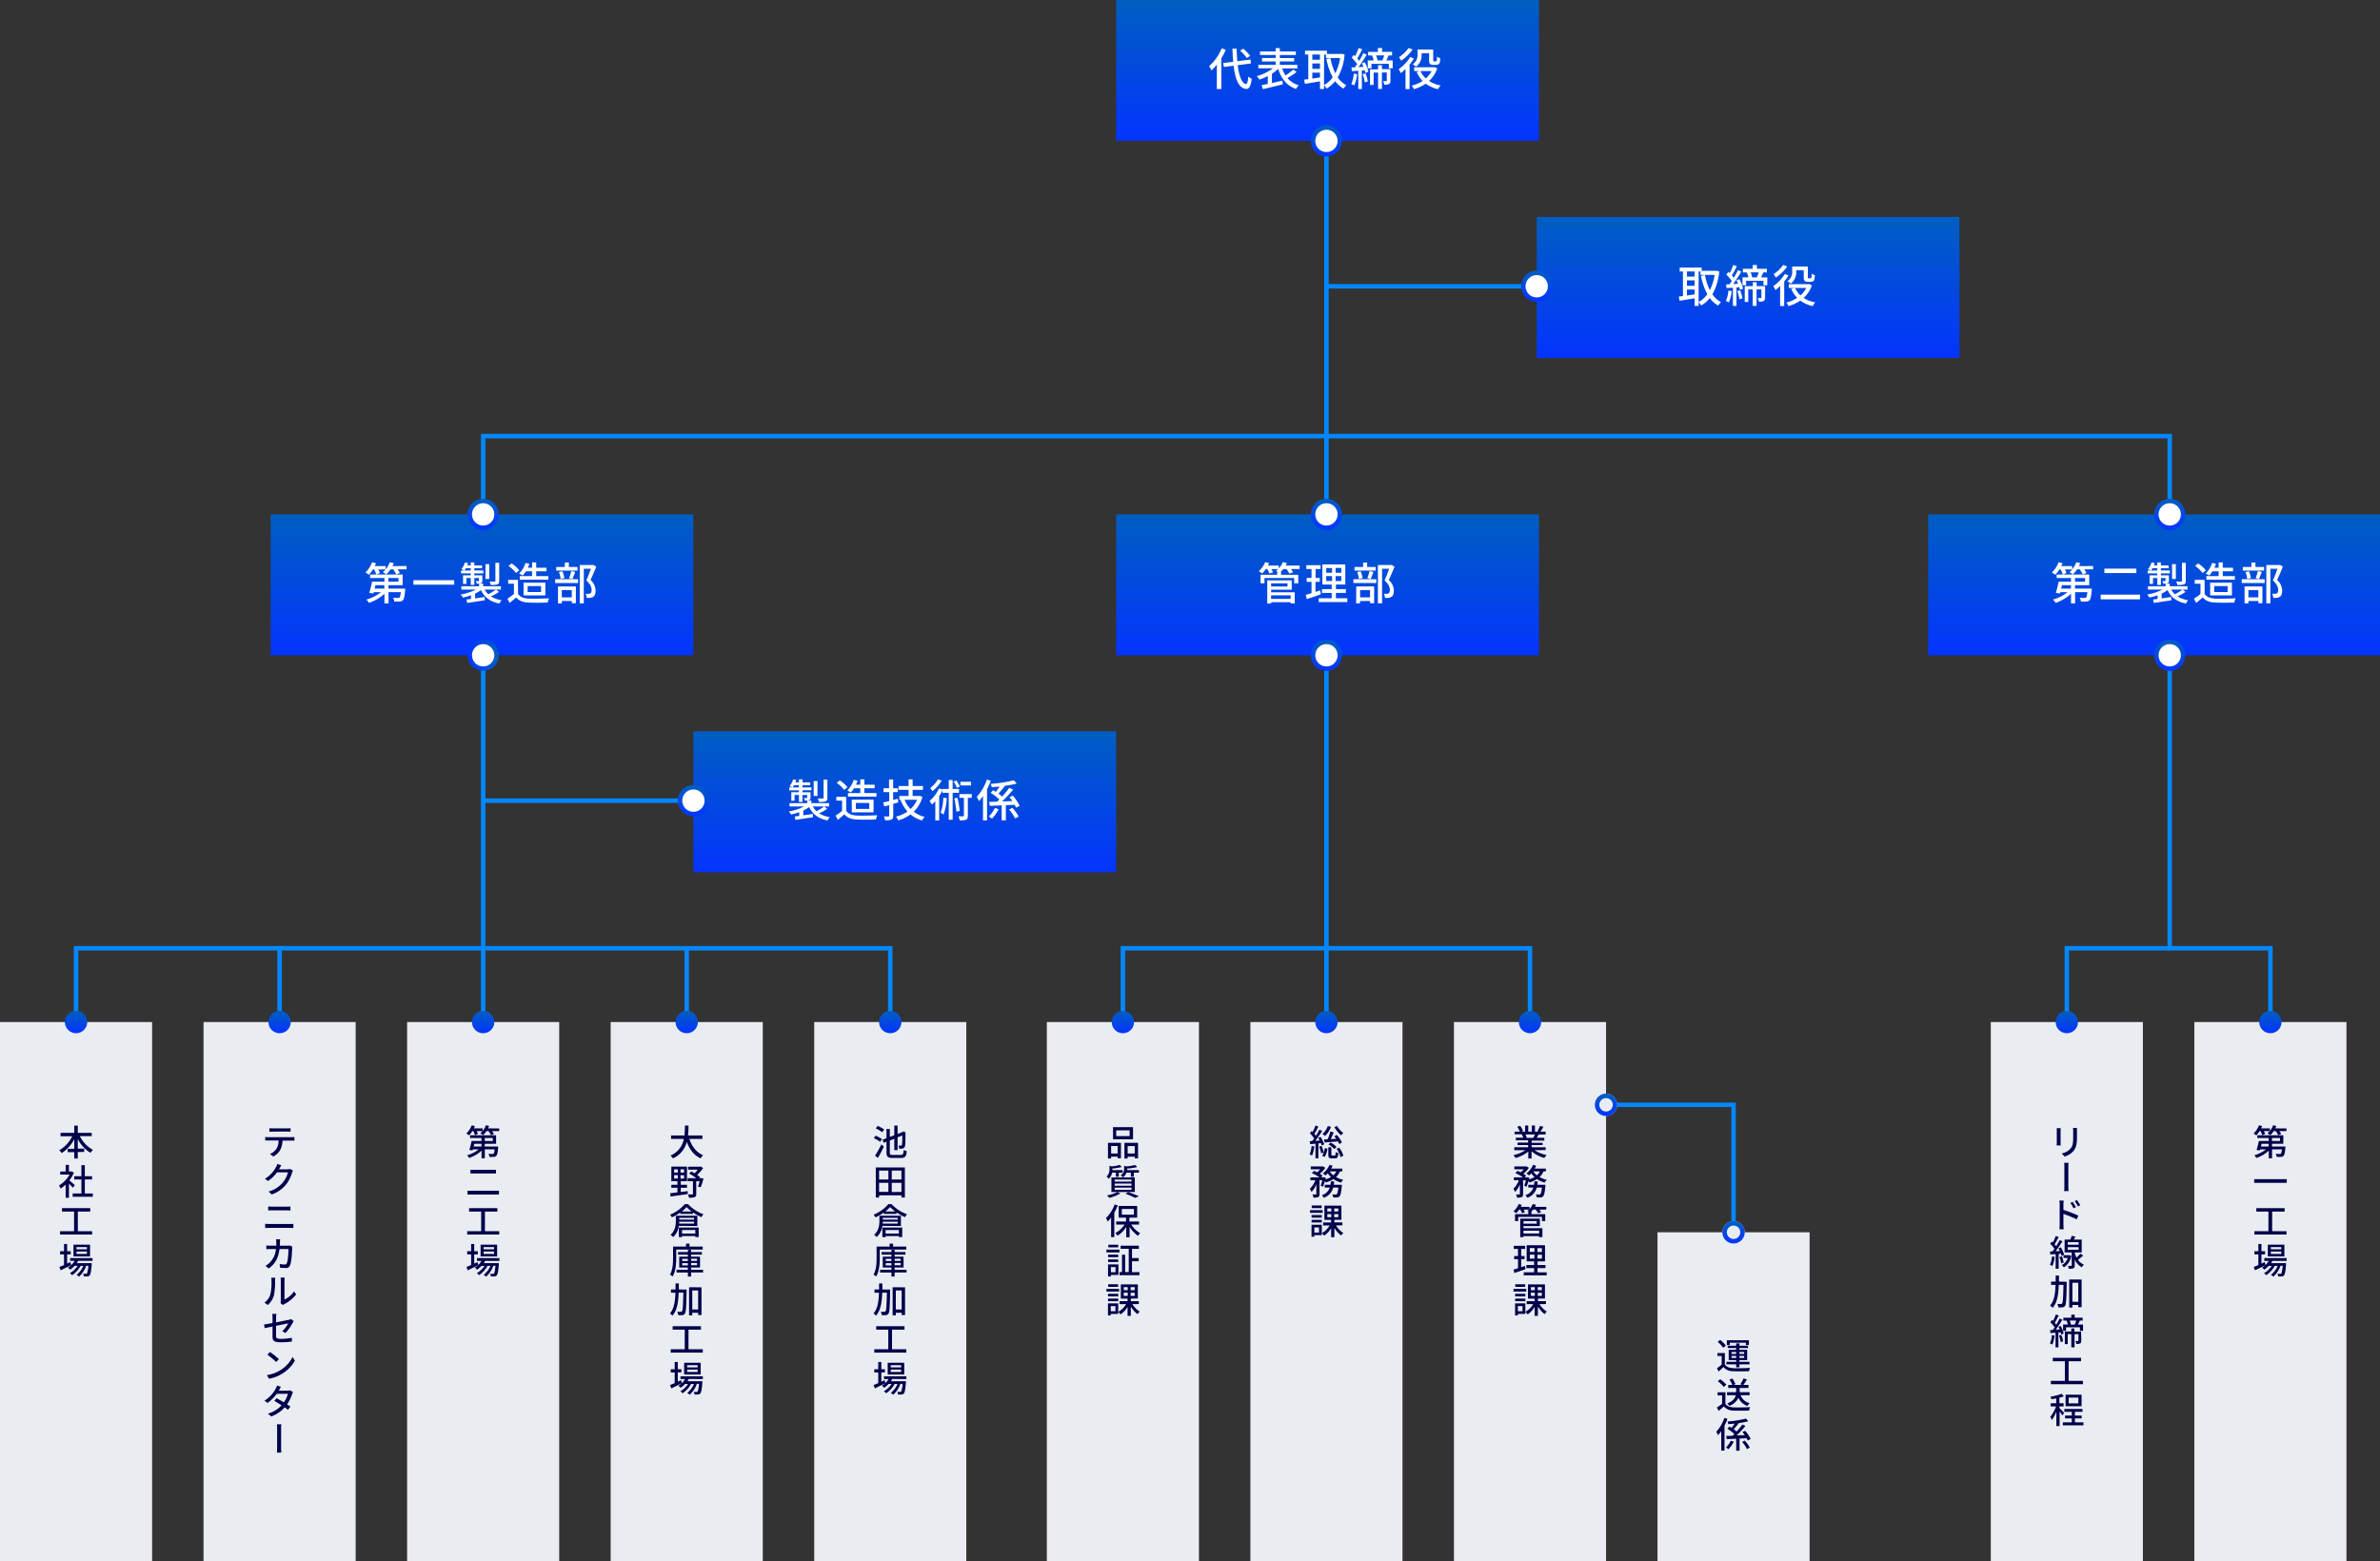 <svg xmlns="http://www.w3.org/2000/svg" xmlns:xlink="http://www.w3.org/1999/xlink" viewBox="0 0 1064 698"><rect x="0" y="0" width="1064" height="698" fill="#333333" stroke="none"/><defs><style>.cls-1,.cls-30{fill:none;stroke:#0487ff;}.cls-1,.cls-10,.cls-12,.cls-13,.cls-14,.cls-15,.cls-16,.cls-17,.cls-28,.cls-30,.cls-9{stroke-miterlimit:10;}.cls-1,.cls-10,.cls-12,.cls-13,.cls-14,.cls-15,.cls-16,.cls-17,.cls-28,.cls-9{stroke-width:2px;}.cls-2{fill:url(#名称未設定グラデーション_139);}.cls-3{fill:url(#名称未設定グラデーション_139-2);}.cls-4{fill:url(#名称未設定グラデーション_139-3);}.cls-5{fill:url(#名称未設定グラデーション_139-4);}.cls-6{fill:url(#名称未設定グラデーション_139-5);}.cls-7{fill:#e9edf2;}.cls-10,.cls-12,.cls-13,.cls-14,.cls-15,.cls-16,.cls-17,.cls-28,.cls-8,.cls-9{fill:#fff;}.cls-9{stroke:url(#名称未設定グラデーション_139-6);}.cls-10{stroke:url(#名称未設定グラデーション_139-7);}.cls-11{fill:url(#名称未設定グラデーション_139-8);}.cls-12{stroke:url(#名称未設定グラデーション_139-9);}.cls-13{stroke:url(#名称未設定グラデーション_139-10);}.cls-14{stroke:url(#名称未設定グラデーション_139-11);}.cls-15{stroke:url(#名称未設定グラデーション_139-12);}.cls-16{stroke:url(#名称未設定グラデーション_139-13);}.cls-17{stroke:url(#名称未設定グラデーション_139-14);}.cls-18{fill:url(#名称未設定グラデーション_139-15);}.cls-19{fill:url(#名称未設定グラデーション_139-16);}.cls-20{fill:url(#名称未設定グラデーション_139-17);}.cls-21{fill:url(#名称未設定グラデーション_139-18);}.cls-22{fill:url(#名称未設定グラデーション_139-19);}.cls-23{fill:url(#名称未設定グラデーション_139-20);}.cls-24{fill:url(#名称未設定グラデーション_139-21);}.cls-25{fill:url(#名称未設定グラデーション_139-22);}.cls-26{fill:url(#名称未設定グラデーション_139-23);}.cls-27{fill:url(#名称未設定グラデーション_139-24);}.cls-28{stroke:url(#名称未設定グラデーション_139-25);}.cls-29{fill:#00004b;}.cls-30{stroke-width:1.97px;}.cls-31{fill:url(#名称未設定グラデーション_139-26);}.cls-32{fill:url(#名称未設定グラデーション_139-27);}</style><linearGradient id="名称未設定グラデーション_139" x1="593.5" y1="63" x2="593.5" gradientUnits="userSpaceOnUse"><stop offset="0" stop-color="#0434ff"/><stop offset="1" stop-color="#005ec1"/></linearGradient><linearGradient id="名称未設定グラデーション_139-2" x1="215.5" y1="293" x2="215.5" y2="230" xlink:href="#名称未設定グラデーション_139"/><linearGradient id="名称未設定グラデーション_139-3" y1="293" y2="230" xlink:href="#名称未設定グラデーション_139"/><linearGradient id="名称未設定グラデーション_139-4" x1="781.5" y1="160" x2="781.5" y2="97" xlink:href="#名称未設定グラデーション_139"/><linearGradient id="名称未設定グラデーション_139-5" x1="963" y1="293" x2="963" y2="230" xlink:href="#名称未設定グラデーション_139"/><linearGradient id="名称未設定グラデーション_139-6" x1="593" y1="70" x2="593" y2="56" xlink:href="#名称未設定グラデーション_139"/><linearGradient id="名称未設定グラデーション_139-7" x1="687" y1="135" x2="687" y2="121" xlink:href="#名称未設定グラデーション_139"/><linearGradient id="名称未設定グラデーション_139-8" x1="404.5" y1="390" x2="404.5" y2="327" xlink:href="#名称未設定グラデーション_139"/><linearGradient id="名称未設定グラデーション_139-9" x1="310" y1="365" x2="310" y2="351" xlink:href="#名称未設定グラデーション_139"/><linearGradient id="名称未設定グラデーション_139-10" x1="216" y1="237" x2="216" y2="223" xlink:href="#名称未設定グラデーション_139"/><linearGradient id="名称未設定グラデーション_139-11" x1="593" y1="237" x2="593" y2="223" xlink:href="#名称未設定グラデーション_139"/><linearGradient id="名称未設定グラデーション_139-12" x1="593" y1="300" x2="593" y2="286" xlink:href="#名称未設定グラデーション_139"/><linearGradient id="名称未設定グラデーション_139-13" x1="209" y1="293" x2="223" y2="293" xlink:href="#名称未設定グラデーション_139"/><linearGradient id="名称未設定グラデーション_139-14" x1="970" y1="300" x2="970" y2="286" xlink:href="#名称未設定グラデーション_139"/><linearGradient id="名称未設定グラデーション_139-15" x1="1015" y1="462" x2="1015" y2="452" xlink:href="#名称未設定グラデーション_139"/><linearGradient id="名称未設定グラデーション_139-16" x1="924" y1="462" x2="924" y2="452" xlink:href="#名称未設定グラデーション_139"/><linearGradient id="名称未設定グラデーション_139-17" x1="684" y1="462" x2="684" y2="452" xlink:href="#名称未設定グラデーション_139"/><linearGradient id="名称未設定グラデーション_139-18" x1="593" y1="462" x2="593" y2="452" xlink:href="#名称未設定グラデーション_139"/><linearGradient id="名称未設定グラデーション_139-19" x1="502" y1="462" x2="502" y2="452" xlink:href="#名称未設定グラデーション_139"/><linearGradient id="名称未設定グラデーション_139-20" x1="398" y1="462" x2="398" y2="452" xlink:href="#名称未設定グラデーション_139"/><linearGradient id="名称未設定グラデーション_139-21" x1="307" y1="462" x2="307" y2="452" xlink:href="#名称未設定グラデーション_139"/><linearGradient id="名称未設定グラデーション_139-22" x1="216" y1="462" x2="216" y2="452" xlink:href="#名称未設定グラデーション_139"/><linearGradient id="名称未設定グラデーション_139-23" x1="125" y1="462" x2="125" y2="452" xlink:href="#名称未設定グラデーション_139"/><linearGradient id="名称未設定グラデーション_139-24" x1="34" y1="462" x2="34" y2="452" xlink:href="#名称未設定グラデーション_139"/><linearGradient id="名称未設定グラデーション_139-25" x1="970" y1="237" x2="970" y2="223" xlink:href="#名称未設定グラデーション_139"/><linearGradient id="名称未設定グラデーション_139-26" x1="775" y1="556" x2="775" y2="546" xlink:href="#名称未設定グラデーション_139"/><linearGradient id="名称未設定グラデーション_139-27" x1="718" y1="499" x2="718" y2="489" xlink:href="#名称未設定グラデーション_139"/></defs><title>Asset 5</title><g id="Layer_2" data-name="Layer 2"><g id="レイヤー_1" data-name="レイヤー 1"><polyline class="cls-1" points="924 457 924 424 970 424"/><line class="cls-1" x1="216" y1="230" x2="216" y2="424"/><polyline class="cls-1" points="593 62 593 195 216 195 216 231"/><line class="cls-1" x1="593" y1="128" x2="687" y2="128"/><polyline class="cls-1" points="593 293 593 424 684 424 684 457"/><polyline class="cls-1" points="970 230 970 195 593 195 593 230"/><polyline class="cls-1" points="1015 457 1015 424 970 424 970 231"/><rect class="cls-2" x="499" width="189" height="63"/><rect class="cls-3" x="121" y="230" width="189" height="63"/><rect class="cls-4" x="499" y="230" width="189" height="63"/><rect class="cls-5" x="687" y="97" width="189" height="63"/><rect class="cls-6" x="862" y="230" width="202" height="63"/><rect class="cls-7" y="457" width="68" height="241"/><rect class="cls-7" x="91" y="457" width="68" height="241"/><rect class="cls-7" x="182" y="457" width="68" height="241"/><rect class="cls-7" x="273" y="457" width="68" height="241"/><rect class="cls-7" x="364" y="457" width="68" height="241"/><rect class="cls-7" x="468" y="457" width="68" height="241"/><rect class="cls-7" x="559" y="457" width="68" height="241"/><rect class="cls-7" x="650" y="457" width="68" height="241"/><rect class="cls-7" x="890" y="457" width="68" height="241"/><rect class="cls-7" x="981" y="457" width="68" height="241"/><path class="cls-8" d="M548,22.23a29.8,29.8,0,0,1-2,3.88V39.8H544V28.85a20.3,20.3,0,0,1-2.4,2.62,10.83,10.83,0,0,0-1.06-1.86,22,22,0,0,0,5.64-8Zm5.32,6.92c.64,4.9,1.84,8.2,3.74,8.43.5,0,.8-1.08,1-3.35a5.71,5.71,0,0,0,1.54,1c-.46,3.63-1.38,4.61-2.44,4.55-3.34-.28-4.9-4.25-5.66-10.39l-4.38.56-.28-1.76,4.48-.56q-.24-2.73-.36-5.88h1.88c.06,2,.16,3.9.32,5.62l5.86-.74.24,1.74Zm4.1-3.2a19.14,19.14,0,0,0-3-3.3l1.38-.88a19.16,19.16,0,0,1,3.1,3.2Z"/><path class="cls-8" d="M579.65,32.19a30.81,30.81,0,0,1-4.1,2.7,10.27,10.27,0,0,0,5.08,3.23,7,7,0,0,0-1.2,1.66c-4.2-1.46-6.62-4.57-8-9a18.66,18.66,0,0,1-2.8,2.2v4.15c1.5-.35,3.1-.73,4.66-1.08l.2,1.66c-3.12.8-6.5,1.6-8.9,2.16L564,38.1c.8-.16,1.74-.38,2.78-.6V34a22.52,22.52,0,0,1-3.72,1.58,9.68,9.68,0,0,0-1.2-1.54,22.23,22.23,0,0,0,7.26-3.5h-6.56V29h7.74v-1.5h-6.1V25.93h6.1V24.57h-7V23h7v-1.5h1.86V23h7.16v1.6h-7.16v1.36h6.4v1.52h-6.4V29H580v1.6h-6.78a14.13,14.13,0,0,0,1.46,3.14,28.52,28.52,0,0,0,3.5-2.64Z"/><path class="cls-8" d="M601.11,24.37a25,25,0,0,1-3.06,10.24,11.14,11.14,0,0,0,3.88,3.51,7.08,7.08,0,0,0-1.28,1.52,12.47,12.47,0,0,1-3.76-3.37,13.58,13.58,0,0,1-3.82,3.33,7.19,7.19,0,0,0-1.16-1.44V39.8h-1.8V36.38l-6.74,1.1L583,35.61c.56-.06,1.18-.16,1.88-.23v-11h-1.46V22.67h9.8v1.44h6.34l.32-.06Zm-14.42,0v2.32h3.42V24.39Zm0,6.42h3.42V28.37h-3.42Zm3.42,3.84V32.49h-3.42v2.64Zm1.8,3.41a11.43,11.43,0,0,0,3.88-3.49A28.17,28.17,0,0,1,593,26.35l1.8-.36a25.28,25.28,0,0,0,2.16,6.76,22.23,22.23,0,0,0,2.16-6.82h-6.34V24.39h-.82Z"/><path class="cls-8" d="M606.71,33.17a18.2,18.2,0,0,1-1.28,5.07,7.33,7.33,0,0,0-1.32-.64,15.38,15.38,0,0,0,1.12-4.69Zm3.4-5.36a16.82,16.82,0,0,1,1.66,4.24l-1.38.58c-.06-.34-.16-.76-.28-1.2l-1.28.1v8.29h-1.6V31.63c-1,.08-2,.14-2.86.18l-.16-1.62,1.5-.08c.32-.44.68-.92,1-1.46a19.67,19.67,0,0,0-2.42-2.88l.92-1.2c.2.18.38.36.58.56a24,24,0,0,0,1.6-3.66l1.6.58c-.7,1.38-1.54,3-2.22,4.1a12.53,12.53,0,0,1,.86,1.06,38.2,38.2,0,0,0,1.88-3.44l1.5.68c-1.08,1.78-2.44,3.92-3.68,5.56l2.2-.12a16.36,16.36,0,0,0-.7-1.58Zm.36,5a15.26,15.26,0,0,1,1,3.61l-1.34.41a14.91,14.91,0,0,0-.94-3.62ZM622.61,27v3.54h-1.72v-2h-7.76v2h-1.66V27h2.64a12.3,12.3,0,0,0-.72-2.2l.16,0h-1.92v-1.6H616V21.47h1.88v1.72h4.46v1.6h-1.58c-.34.8-.7,1.6-1,2.24Zm-1,9.06c0,.74-.1,1.22-.62,1.51a4.45,4.45,0,0,1-2.14.3,6.05,6.05,0,0,0-.52-1.61c.64,0,1.22,0,1.42,0s.22-.08.22-.26v-3.6h-2.16v7.37h-1.72V32.45h-2V38h-1.62v-7h3.62V29.15h1.72v1.76h3.8Zm-6.44-11.3a13.48,13.48,0,0,1,.7,2.24H618c.28-.66.62-1.52.86-2.24Z"/><path class="cls-8" d="M632.09,26.17a21.39,21.39,0,0,1-1.92,2.68v11h-1.82v-9a24.49,24.49,0,0,1-2.08,1.86,14.49,14.49,0,0,0-1-1.76,18.69,18.69,0,0,0,5.18-5.44Zm-.56-4a20.07,20.07,0,0,1-5.12,4.94,9,9,0,0,0-1-1.54,15.11,15.11,0,0,0,4.3-4.1Zm11,8.4a13.24,13.24,0,0,1-3.66,5.64,14.22,14.22,0,0,0,5.2,2,7.38,7.38,0,0,0-1.18,1.66,14.69,14.69,0,0,1-5.52-2.44,18.71,18.71,0,0,1-5.28,2.44,8.2,8.2,0,0,0-1-1.58A15.61,15.61,0,0,0,636,36.19a13.47,13.47,0,0,1-2.66-4l1.4-.42h-2.52v-1.7H641l.34-.06Zm-7-6.16a6.16,6.16,0,0,1-2.46,5.4,8.25,8.25,0,0,0-1.52-1.06,4.83,4.83,0,0,0,2.18-4.38v-2.2h7v4.56c0,.34,0,.56.12.64a.45.45,0,0,0,.3.08h.6a1.05,1.05,0,0,0,.4-.06.63.63,0,0,0,.22-.44c0-.26.06-.88.08-1.64a4.37,4.37,0,0,0,1.42.74,10.06,10.06,0,0,1-.24,2,1.36,1.36,0,0,1-.68.76,3.35,3.35,0,0,1-1.1.2h-1.16a2,2,0,0,1-1.34-.42c-.34-.3-.46-.7-.46-1.88v-2.9h-3.32Zm-.5,7.36a9.74,9.74,0,0,0,2.4,3.3,11.58,11.58,0,0,0,2.6-3.3Z"/><path class="cls-8" d="M768.59,121.37a25,25,0,0,1-3.06,10.24,11.14,11.14,0,0,0,3.88,3.51,7.08,7.08,0,0,0-1.28,1.52,12.47,12.47,0,0,1-3.76-3.37,13.58,13.58,0,0,1-3.82,3.33,7.19,7.19,0,0,0-1.16-1.44v1.64h-1.8v-3.42l-6.74,1.1-.34-1.87c.55-.06,1.18-.16,1.87-.23v-11h-1.45v-1.72h9.8v1.44h6.34l.32-.06Zm-14.42,0v2.32h3.42v-2.32Zm0,6.42h3.42v-2.44h-3.42Zm3.42,3.84v-2.16h-3.42v2.64Zm1.8,3.41a11.43,11.43,0,0,0,3.88-3.49,28.17,28.17,0,0,1-2.84-8.22l1.8-.36a25.28,25.28,0,0,0,2.16,6.76,22.23,22.23,0,0,0,2.16-6.82h-6.34v-1.54h-.82Z"/><path class="cls-8" d="M774.19,130.17a17.84,17.84,0,0,1-1.29,5.07,7,7,0,0,0-1.32-.64,15.37,15.37,0,0,0,1.13-4.69Zm3.4-5.36a16.82,16.82,0,0,1,1.66,4.24l-1.38.58c-.06-.34-.16-.76-.28-1.2l-1.29.1v8.29h-1.59v-8.19c-1.05.08-2,.14-2.87.18l-.15-1.62,1.5-.08c.32-.44.68-.92,1-1.46a20.32,20.32,0,0,0-2.42-2.88l.92-1.2.58.56a23.88,23.88,0,0,0,1.59-3.66l1.61.58c-.7,1.38-1.54,3-2.22,4.1.32.36.61.72.86,1.06a38.2,38.2,0,0,0,1.88-3.44l1.5.68c-1.08,1.78-2.44,3.92-3.68,5.56l2.2-.12a16.36,16.36,0,0,0-.7-1.58Zm.36,5a15.26,15.26,0,0,1,1,3.61l-1.34.41a14.91,14.91,0,0,0-.94-3.62Zm12.14-5.8v3.54h-1.72v-2h-7.76v2H779V124h2.64a12.3,12.3,0,0,0-.72-2.2l.16,0h-1.92v-1.6h4.4v-1.72h1.88v1.72h4.46v1.6h-1.58c-.34.8-.7,1.6-1,2.24Zm-1,9.06c0,.74-.1,1.22-.62,1.51a4.45,4.45,0,0,1-2.14.3,6.05,6.05,0,0,0-.52-1.61c.64,0,1.22,0,1.42,0s.22-.08.22-.26v-3.6h-2.16v7.37h-1.72v-7.37h-2V135H780v-7.05h3.62v-1.76h1.72v1.76h3.8Zm-6.44-11.3a13.48,13.48,0,0,1,.7,2.24h2.06c.28-.66.62-1.52.86-2.24Z"/><path class="cls-8" d="M799.57,123.17a21.39,21.39,0,0,1-1.92,2.68v11h-1.82v-9a24.49,24.49,0,0,1-2.08,1.86,15.91,15.91,0,0,0-1-1.76,18.69,18.69,0,0,0,5.18-5.44Zm-.56-4a20,20,0,0,1-5.13,4.94,8.89,8.89,0,0,0-1-1.54,15.24,15.24,0,0,0,4.3-4.1Zm11,8.4a13.24,13.24,0,0,1-3.66,5.64,14.22,14.22,0,0,0,5.2,2,7.38,7.38,0,0,0-1.18,1.66,14.69,14.69,0,0,1-5.52-2.44,18.71,18.71,0,0,1-5.28,2.44,8.2,8.2,0,0,0-1-1.58,15.61,15.61,0,0,0,4.88-2.11,13.47,13.47,0,0,1-2.66-4l1.4-.42h-2.52v-1.7h8.76l.34-.06Zm-7-6.16a6.16,6.16,0,0,1-2.46,5.4,8.25,8.25,0,0,0-1.52-1.06,4.83,4.83,0,0,0,2.18-4.38v-2.2h7v4.56c0,.34,0,.56.12.64a.45.45,0,0,0,.3.08h.6a1.05,1.05,0,0,0,.4-.06.63.63,0,0,0,.22-.44c0-.26.06-.88.08-1.64a4.37,4.37,0,0,0,1.42.74,10.06,10.06,0,0,1-.24,2,1.36,1.36,0,0,1-.68.76,3.35,3.35,0,0,1-1.1.2h-1.16a2,2,0,0,1-1.34-.42c-.34-.3-.46-.7-.46-1.88v-2.9H803Zm-.5,7.36a9.74,9.74,0,0,0,2.4,3.3,11.58,11.58,0,0,0,2.6-3.3Z"/><path class="cls-8" d="M581,254.43h-3.88a9.72,9.72,0,0,1,1,1.5l-1.74.52a9.53,9.53,0,0,0-1.26-2h-1.42a10.22,10.22,0,0,1-1,1.1h0V257h7.7v3.82h-1.82v-2.36H565.29v2.36h-1.74V257H571v-1.46h.1c-.24-.12-.46-.24-.64-.32a8.45,8.45,0,0,0,.94-.78h-3a10.86,10.86,0,0,1,.72,1.48l-1.66.5a12.25,12.25,0,0,0-.94-2h-.62a12.44,12.44,0,0,1-1.66,2,11.85,11.85,0,0,0-1.52-1,11,11,0,0,0,2.9-4.08l1.74.46c-.16.36-.34.74-.54,1.1h4.86v1.26a8.86,8.86,0,0,0,1.82-2.82l1.8.44a11.7,11.7,0,0,1-.56,1.12H581Zm-12.74,10.4h10.56v5H577v-.58h-8.7v.62h-1.76V259.49h10.94v4.18h-9.18Zm0-4v1.42h7.32v-1.42Zm0,5.36v1.59H577v-1.59Z"/><path class="cls-8" d="M590.51,265.75c-2.18.77-4.5,1.54-6.3,2.13l-.45-1.9c.73-.21,1.61-.45,2.57-.75v-5.08h-2.16v-1.72h2.16v-4H584v-1.72h6.37v1.72h-2.22v4H590v1.72h-1.9v4.52c.68-.22,1.4-.44,2.08-.68Zm11.82,1.75v1.7H589.55v-1.7h5.8v-2.39H591v-1.68h4.34v-2.06h-4.16v-9h10.24v9h-4.18v2.06h4.44v1.68h-4.44v2.39Zm-9.44-11.39h2.62V254h-2.62Zm0,3.68h2.62v-2.2h-2.62Zm6.76-5.84h-2.56v2.16h2.56Zm0,3.64h-2.56v2.2h2.56Z"/><path class="cls-8" d="M605.05,259h10.24v1.7H605.05Zm10-3.86h-9.5v-1.62h3.84v-2h1.8v2H615Zm-8.72,7.1h8v7.49h-1.82v-1H608v1.08h-1.72Zm1.2-3.36a13,13,0,0,0-.78-3.1l1.54-.34a12.34,12.34,0,0,1,.88,3.06Zm.52,5v3.23h4.44v-3.23Zm3.22-5.34a23.82,23.82,0,0,0,1-3.2l1.76.4c-.44,1.12-.88,2.36-1.28,3.18Zm12.18-5.16c-.78,1.9-1.74,4.2-2.6,5.94a6.42,6.42,0,0,1,2.28,4.74c0,1.34-.3,2.29-1,2.76a2.91,2.91,0,0,1-1.34.48,12.28,12.28,0,0,1-1.64.05,4.45,4.45,0,0,0-.5-1.85,11.09,11.09,0,0,0,1.36,0,1.63,1.63,0,0,0,.8-.22c.4-.24.54-.76.54-1.48,0-1.16-.52-2.62-2.36-4.28.72-1.56,1.5-3.66,2.06-5.22h-3.18v15.47H616V252.63h5.74l.3-.08Z"/><path class="cls-8" d="M181.75,253.09v1.48h-4a9.76,9.76,0,0,1,1,1.64l-1.62.64a10.81,10.81,0,0,0-1.38-2.28h-1.14a12.19,12.19,0,0,1-1.94,2.26,9.25,9.25,0,0,0-1.52-1,8,8,0,0,0,1.26-1.22h-3.3a8.69,8.69,0,0,1,.7,1.62l-1.6.66a11.26,11.26,0,0,0-.95-2.28h-.53a14,14,0,0,1-1.85,2.38c-.36-.26-1.1-.76-1.52-1a12.32,12.32,0,0,0,3-4.6l1.76.46c-.18.42-.39.86-.58,1.28h4.88v1.44a10.39,10.39,0,0,0,1.86-3.18l1.78.44c-.18.44-.38.88-.6,1.3Zm-.62,10.1s0,.48,0,.72c-.24,2.73-.5,3.95-1,4.47a1.9,1.9,0,0,1-1.38.58,20.38,20.38,0,0,1-2.5,0,4,4,0,0,0-.52-1.7,15.53,15.53,0,0,0,2.16.09,1.11,1.11,0,0,0,.7-.15c.26-.26.44-.95.6-2.43h-5.5v5.05h-1.82v-4.33a19.35,19.35,0,0,1-6.88,4.07,8.1,8.1,0,0,0-1.21-1.46,19,19,0,0,0,6.57-3.33h-3.25l-.18.61-1.84-.27c.42-1.34.94-3.38,1.26-5h5.53v-1.66h-6.41v-1.56H180v4.78h-6.34v1.52Zm-13.3-1.52c-.12.5-.24,1-.37,1.52h4.37v-1.52Zm5.82-1.56h4.5v-1.66h-4.5Z"/><path class="cls-8" d="M203.05,259.43v2H184.84v-2Z"/><path class="cls-8" d="M223.07,264.67a21.41,21.41,0,0,1-3.6,2,12.45,12.45,0,0,0,4.8,1.71,4.83,4.83,0,0,0-1,1.48c-4.08-.8-6.74-2.78-8.26-6a14.87,14.87,0,0,1-2.62,1.56v2.15l4.28-.64.08,1.48-7.88,1.2-.29-1.54c.59-.06,1.26-.16,2-.26v-1.63a24.26,24.26,0,0,1-3.67,1,6.52,6.52,0,0,0-1-1.36,22.75,22.75,0,0,0,6.86-2.21h-6.52v-1.48h7.92v-1.14H216v1.14h7.94v1.48h-7.28a7.85,7.85,0,0,0,1.64,2.08,26.37,26.37,0,0,0,3.46-2.08Zm-12.62-8.28h-4.32v-1.3h1.32a8.18,8.18,0,0,0-1.16-.62,8.75,8.75,0,0,0,1.58-3l1.42.36q-.18.48-.39,1h1.55v-1.36h1.6v1.36h3.44v1.24h-3.44v1h4v1.3h-4v.9h3.58v2.36c0,.64-.1.94-.56,1.14a5,5,0,0,1-1.92.2,5.73,5.73,0,0,0-.48-1.14c.58,0,1,0,1.22,0s.22-.06.22-.2v-1.18h-2.06v3.1h-1.6v-3.1h-1.94v2.6H207v-3.8h3.41Zm0-1.3v-1h-2.16c-.23.38-.44.72-.66,1Zm8.28,3.8h-1.68v-6.64h1.68Zm4.44.88c0,.88-.18,1.28-.8,1.54a9.36,9.36,0,0,1-2.94.26,6.42,6.42,0,0,0-.58-1.52c1,0,2,0,2.26,0s.36-.1.36-.32v-8.1h1.7Z"/><path class="cls-8" d="M231.61,265.55c.88,1.39,2.52,2,4.72,2.11s6.66,0,9.16-.14a8.47,8.47,0,0,0-.62,1.9c-2.26.1-6.28.14-8.56,0-2.54-.1-4.27-.76-5.52-2.3-.94.82-1.91,1.62-2.95,2.48l-1-1.92a28.73,28.73,0,0,0,2.91-2.07V261h-2.57v-1.72h4.39Zm-.92-9.34a15.09,15.09,0,0,0-3.35-3.16l1.38-1.12a15.71,15.71,0,0,1,3.42,3.06Zm4.38-.76a13.66,13.66,0,0,1-1.42,1.92,9.78,9.78,0,0,0-1.59-.9,11.66,11.66,0,0,0,2.87-4.76l1.74.38a17.07,17.07,0,0,1-.72,1.76h1.92v-2.38h1.84v2.38h4.58v1.6h-4.58v2.16h5.42v1.58H232.37v-1.58h5.5v-2.16Zm-1,10.78v-5.68h9.74v5.68Zm1.82-1.52h6v-2.66h-6Z"/><path class="cls-8" d="M248.18,259h10.25v1.7H248.18Zm10-3.86h-9.51v-1.62h3.84v-2h1.8v2h3.87Zm-8.73,7.1h8v7.49h-1.82v-1h-4.45v1.08h-1.72Zm1.2-3.36a13.49,13.49,0,0,0-.77-3.1l1.53-.34a12.84,12.84,0,0,1,.89,3.06Zm.52,5v3.23h4.45v-3.23Zm3.22-5.34a21.25,21.25,0,0,0,1-3.2l1.77.4c-.44,1.12-.88,2.36-1.28,3.18Zm12.19-5.16c-.78,1.9-1.74,4.2-2.6,5.94a6.42,6.42,0,0,1,2.28,4.74c0,1.34-.3,2.29-1,2.76a2.91,2.91,0,0,1-1.34.48,12.28,12.28,0,0,1-1.64.05,4.45,4.45,0,0,0-.5-1.85,11.09,11.09,0,0,0,1.36,0,1.63,1.63,0,0,0,.8-.22c.4-.24.54-.76.54-1.48,0-1.16-.52-2.62-2.36-4.28.72-1.56,1.5-3.66,2.06-5.22H261v15.47h-1.82V252.63h5.74l.3-.08Z"/><path class="cls-8" d="M935.75,253.09v1.48h-4a9.76,9.76,0,0,1,1,1.64l-1.62.64a10.81,10.81,0,0,0-1.38-2.28h-1.14a12.19,12.19,0,0,1-1.94,2.26,9.25,9.25,0,0,0-1.52-1,8,8,0,0,0,1.26-1.22h-3.3a8.69,8.69,0,0,1,.7,1.62l-1.6.66a11.26,11.26,0,0,0-1-2.28h-.53a14,14,0,0,1-1.85,2.38c-.36-.26-1.1-.76-1.52-1a12.32,12.32,0,0,0,3-4.6l1.76.46c-.18.42-.39.86-.58,1.28h4.88v1.44a10.39,10.39,0,0,0,1.86-3.18l1.78.44c-.18.44-.38.88-.6,1.3Zm-.62,10.1s0,.48,0,.72c-.24,2.73-.5,3.95-1,4.47a1.9,1.9,0,0,1-1.38.58,20.38,20.38,0,0,1-2.5,0,4,4,0,0,0-.52-1.7,15.53,15.53,0,0,0,2.16.09,1.11,1.11,0,0,0,.7-.15c.26-.26.44-.95.6-2.43h-5.5v5.05h-1.82v-4.33a19.35,19.35,0,0,1-6.88,4.07,8.1,8.1,0,0,0-1.21-1.46,19,19,0,0,0,6.57-3.33h-3.25l-.18.61-1.84-.27c.42-1.34.94-3.38,1.26-5h5.53v-1.66h-6.41v-1.56H934v4.78h-6.34v1.52Zm-13.3-1.52c-.12.5-.24,1-.37,1.52h4.37v-1.52Zm5.82-1.56h4.5v-1.66h-4.5Z"/><path class="cls-8" d="M956.73,265.9V268h-17.6V265.9Zm-1.66-11.65v2H940.79v-2Z"/><path class="cls-8" d="M977.07,264.67a21.41,21.41,0,0,1-3.6,2,12.45,12.45,0,0,0,4.8,1.71,4.83,4.83,0,0,0-1,1.48c-4.08-.8-6.74-2.78-8.26-6a14.87,14.87,0,0,1-2.62,1.56v2.15l4.28-.64.08,1.48-7.88,1.2-.29-1.54c.59-.06,1.26-.16,2-.26v-1.63a24.26,24.26,0,0,1-3.67,1,6.52,6.52,0,0,0-1-1.36,22.75,22.75,0,0,0,6.86-2.21h-6.52v-1.48h7.92v-1.14H970v1.14h7.94v1.48h-7.28a7.85,7.85,0,0,0,1.64,2.08,26.37,26.37,0,0,0,3.46-2.08Zm-12.62-8.28h-4.32v-1.3h1.32a8.18,8.18,0,0,0-1.16-.62,8.75,8.75,0,0,0,1.58-3l1.42.36q-.18.48-.39,1h1.55v-1.36h1.6v1.36h3.44v1.24h-3.44v1h4v1.3h-4v.9h3.58v2.36c0,.64-.1.94-.56,1.14a5,5,0,0,1-1.92.2,5.73,5.73,0,0,0-.48-1.14c.58,0,1,0,1.22,0s.22-.06.22-.2v-1.18h-2.06v3.1h-1.6v-3.1h-1.94v2.6H961v-3.8h3.41Zm0-1.3v-1h-2.16c-.23.38-.44.72-.66,1Zm8.28,3.8h-1.68v-6.64h1.68Zm4.44.88c0,.88-.18,1.28-.8,1.54a9.36,9.36,0,0,1-2.94.26,6.42,6.42,0,0,0-.58-1.52c1,0,2,0,2.26,0s.36-.1.36-.32v-8.1h1.7Z"/><path class="cls-8" d="M985.61,265.55c.88,1.39,2.52,2,4.72,2.11s6.66,0,9.16-.14a8.47,8.47,0,0,0-.62,1.9c-2.26.1-6.28.14-8.56,0-2.54-.1-4.27-.76-5.52-2.3-.94.82-1.91,1.62-2.95,2.48l-1-1.92a28.73,28.73,0,0,0,2.91-2.07V261h-2.57v-1.72h4.39Zm-.92-9.34a15.09,15.09,0,0,0-3.35-3.16l1.38-1.12a15.71,15.71,0,0,1,3.42,3.06Zm4.38-.76a13.66,13.66,0,0,1-1.42,1.92,9.78,9.78,0,0,0-1.59-.9,11.66,11.66,0,0,0,2.87-4.76l1.74.38a17.07,17.07,0,0,1-.72,1.76h1.92v-2.38h1.84v2.38h4.58v1.6h-4.58v2.16h5.42v1.58H986.37v-1.58h5.5v-2.16Zm-1,10.78v-5.68h9.74v5.68Zm1.82-1.52h6v-2.66h-6Z"/><path class="cls-8" d="M1002.18,259h10.25v1.7h-10.25Zm10-3.86h-9.51v-1.62h3.84v-2h1.8v2h3.87Zm-8.73,7.1h8v7.49h-1.82v-1h-4.45v1.08h-1.72Zm1.2-3.36a13.49,13.49,0,0,0-.77-3.1l1.53-.34a12.84,12.84,0,0,1,.89,3.06Zm.52,5v3.23h4.45v-3.23Zm3.22-5.34a21.25,21.25,0,0,0,1-3.2l1.77.4c-.44,1.12-.88,2.36-1.28,3.18Zm12.19-5.16c-.78,1.9-1.74,4.2-2.6,5.94a6.42,6.42,0,0,1,2.28,4.74c0,1.34-.3,2.29-1,2.76a2.91,2.91,0,0,1-1.34.48,12.28,12.28,0,0,1-1.64.05,4.45,4.45,0,0,0-.5-1.85,11.09,11.09,0,0,0,1.36,0,1.63,1.63,0,0,0,.8-.22c.4-.24.54-.76.54-1.48,0-1.16-.52-2.62-2.36-4.28.72-1.56,1.5-3.66,2.06-5.22H1015v15.47h-1.82V252.63h5.74l.3-.08Z"/><polyline class="cls-1" points="593 457 593 424 502 424 502 457"/><polyline class="cls-1" points="216 457 216 424 125 424 125 457"/><line class="cls-1" x1="307" y1="457" x2="307" y2="424"/><polyline class="cls-1" points="398 457 398 424 217 424"/><polyline class="cls-1" points="34 457 34 424 126 424"/><circle class="cls-9" cx="593" cy="63" r="6"/><circle class="cls-10" cx="687" cy="128" r="6"/><line class="cls-1" x1="216" y1="358" x2="310" y2="358"/><rect class="cls-11" x="310" y="327" width="189" height="63"/><path class="cls-8" d="M369.79,361.67a21.41,21.41,0,0,1-3.6,2,12.45,12.45,0,0,0,4.8,1.71,4.83,4.83,0,0,0-1,1.48c-4.08-.8-6.74-2.78-8.26-6a14.87,14.87,0,0,1-2.62,1.56v2.15l4.28-.64.08,1.48-7.89,1.2-.27-1.54c.58-.06,1.26-.16,2-.26v-1.63a25.18,25.18,0,0,1-3.69,1,6.19,6.19,0,0,0-1-1.36,22.81,22.81,0,0,0,6.87-2.21h-6.53v-1.48h7.93v-1.14h1.84v1.14h7.94v1.48h-7.28a7.85,7.85,0,0,0,1.64,2.08,26.37,26.37,0,0,0,3.46-2.08Zm-12.62-8.28h-4.33v-1.3h1.32a8.18,8.18,0,0,0-1.16-.62,8.42,8.42,0,0,0,1.58-3l1.43.36c-.13.32-.24.64-.38,1h1.54v-1.36h1.6v1.36h3.44v1.24h-3.44v1h4v1.3h-4v.9h3.58v2.36c0,.64-.1.94-.56,1.14a5,5,0,0,1-1.92.2,6.39,6.39,0,0,0-.48-1.14c.58,0,1,0,1.22,0s.22-.06.22-.2v-1.18h-2.06v3.1h-1.6v-3.1h-1.95v2.6h-1.46v-3.8h3.41Zm0-1.3v-1H355a9.48,9.48,0,0,1-.66,1Zm8.28,3.8h-1.68v-6.64h1.68Zm4.44.88c0,.88-.18,1.28-.8,1.54a9.36,9.36,0,0,1-2.94.26,6.42,6.42,0,0,0-.58-1.52c1,0,2,0,2.26,0s.36-.1.36-.32v-8.1h1.7Z"/><path class="cls-8" d="M378.32,362.55c.89,1.39,2.53,2,4.73,2.11s6.66,0,9.16-.14a8.47,8.47,0,0,0-.62,1.9c-2.26.1-6.28.14-8.56,0-2.54-.1-4.26-.76-5.53-2.3-.94.82-1.9,1.62-2.94,2.48l-1-1.92a28.65,28.65,0,0,0,2.9-2.07V358h-2.56v-1.72h4.38Zm-.92-9.34a15,15,0,0,0-3.34-3.16l1.39-1.12a15.71,15.71,0,0,1,3.42,3.06Zm4.39-.76a13.66,13.66,0,0,1-1.42,1.92,10.6,10.6,0,0,0-1.58-.9,11.64,11.64,0,0,0,2.86-4.76l1.74.38a17.07,17.07,0,0,1-.72,1.76h1.92v-2.38h1.84v2.38H391v1.6h-4.58v2.16h5.42v1.58H379.09v-1.58h5.5v-2.16Zm-1,10.78v-5.68h9.74v5.68Zm1.82-1.52h6v-2.66h-6Z"/><path class="cls-8" d="M401.61,358.77l-2.28.66v5.27c0,1-.2,1.46-.79,1.74a6.85,6.85,0,0,1-2.83.32,7.25,7.25,0,0,0-.57-1.68c.89,0,1.73,0,2,0s.4-.1.4-.38V360c-.79.22-1.51.42-2.21.6l-.48-1.78,2.69-.64v-4H395v-1.72h2.47v-3.92h1.82v3.9h2.1v1.74h-2.1v3.52l2.06-.54Zm10.78-2.44a14.63,14.63,0,0,1-3.9,6.63,14,14,0,0,0,4.92,2.32,6.6,6.6,0,0,0-1.2,1.58,13.91,13.91,0,0,1-5.18-2.7,16.92,16.92,0,0,1-5.46,2.66,7.93,7.93,0,0,0-1-1.68,16.05,16.05,0,0,0,5.14-2.26,16.32,16.32,0,0,1-3.1-5.19l.26-.08h-.8v-1.7h4.12v-2.74h-4.48v-1.7h4.48v-3H408v3h4.62v1.7H408v2.74h2.84l.32-.06Zm-8,1.28a12.64,12.64,0,0,0,2.68,4.12,11.89,11.89,0,0,0,2.92-4.12Z"/><path class="cls-8" d="M425.89,354.49v12.05h-1.74V354.49h-2.82v-1.06a24.83,24.83,0,0,1-1.46,2.54v10.87h-1.73v-8.61a17,17,0,0,1-1.51,1.54,13.26,13.26,0,0,0-1.05-1.66,16,16,0,0,0,4.22-5.58l1.53.5v-.26h2.82v-4h1.74v4h2.84v1.72ZM421,349.07a18.86,18.86,0,0,1-4.14,4.7c-.24-.38-.71-1-1-1.4a13,13,0,0,0,3.45-3.9Zm2.25,7.82a22.88,22.88,0,0,1-1.48,7.35,9.15,9.15,0,0,0-1.27-.89,20.49,20.49,0,0,0,1.23-6.66Zm4.54-4.6a13.45,13.45,0,0,0-1.48-2.76l1.22-.56a13.26,13.26,0,0,1,1.56,2.7Zm.24,4.44a37.92,37.92,0,0,1,1,5.9l-1.46.27a46.76,46.76,0,0,0-.92-5.91Zm6.36,0h-1.7v8c0,.92-.14,1.46-.76,1.78a7.8,7.8,0,0,1-2.9.3,8.22,8.22,0,0,0-.52-1.8c.94,0,1.8,0,2.08,0s.34-.08.34-.34v-7.93h-2v-1.68h5.5Zm-.3-5.52h-4.72v-1.66h4.72Z"/><path class="cls-8" d="M442.93,349.09a35.27,35.27,0,0,1-1.66,3.8v13.95h-1.81V355.93a21.86,21.86,0,0,1-1.8,2.3,11.56,11.56,0,0,0-1-1.9,22.34,22.34,0,0,0,4.55-7.76Zm3.54,12.72a18.21,18.21,0,0,1-3,4.23,10,10,0,0,0-1.39-.94,14.48,14.48,0,0,0,2.68-3.81Zm7.78-.66a10,10,0,0,0-.66-1.3l-3.92.18v6.79h-1.86v-6.71l-5.33.22-.27-1.78,3.56-.08q.51-.45,1-1a21.89,21.89,0,0,0-3.89-2.94l1.09-1.2c.38.22.8.48,1.22.74.56-.7,1.16-1.58,1.68-2.38-1.2.12-2.38.22-3.51.3a5.18,5.18,0,0,0-.5-1.48,62.26,62.26,0,0,0,10.41-1.62l1.26,1.48a44.42,44.42,0,0,1-5.42,1l.12.06c-.92,1.16-2,2.48-2.84,3.44a16.57,16.57,0,0,1,1.6,1.3,37.13,37.13,0,0,0,3.22-3.9l1.72.78a57.82,57.82,0,0,1-4.9,5.28c1.48,0,3-.08,4.56-.14-.42-.62-.88-1.22-1.32-1.76l1.5-.66a19.48,19.48,0,0,1,3.08,4.56Zm-1.64.08a20.15,20.15,0,0,1,2.8,3.89l-1.6.84a17.64,17.64,0,0,0-2.7-4Z"/><circle class="cls-12" cx="310" cy="358" r="6"/><circle class="cls-13" cx="216" cy="230" r="6"/><circle class="cls-14" cx="593" cy="230" r="6"/><circle class="cls-15" cx="593" cy="293" r="6"/><circle class="cls-16" cx="216" cy="293" r="6"/><circle class="cls-17" cx="970" cy="293" r="6"/><circle class="cls-18" cx="1015" cy="457" r="5"/><circle class="cls-19" cx="924" cy="457" r="5"/><circle class="cls-20" cx="684" cy="457" r="5"/><circle class="cls-21" cx="593" cy="457" r="5"/><circle class="cls-22" cx="502" cy="457" r="5"/><circle class="cls-23" cx="398" cy="457" r="5"/><circle class="cls-24" cx="307" cy="457" r="5"/><circle class="cls-25" cx="216" cy="457" r="5"/><circle class="cls-26" cx="125" cy="457" r="5"/><circle class="cls-27" cx="34" cy="457" r="5"/><circle class="cls-28" cx="970" cy="230" r="6"/><path class="cls-29" d="M35.68,508a14.31,14.31,0,0,0,5.88,6.16,6.69,6.69,0,0,0-1.12,1.31,15.53,15.53,0,0,1-5.67-6.15v4.28h2.87v1.5H34.77V518H33.2v-2.84H30.27v-1.5H33.2v-4.26a16.34,16.34,0,0,1-5.63,6.18,8.29,8.29,0,0,0-1.06-1.23,15,15,0,0,0,5.8-6.29H27.07v-1.51H33.2v-3.23h1.57v3.23H41V508Z"/><path class="cls-29" d="M32.56,531.09c-.37-.46-1.09-1.23-1.74-1.89v6.37H29.35v-5.9a14,14,0,0,1-2.25,1.79,6.93,6.93,0,0,0-.73-1.38,13.24,13.24,0,0,0,4.75-4.9H26.93v-1.36h2.42v-2.94h1.47v2.94h1.1l.26,0,.83.56a15,15,0,0,1-2,3.44c.75.61,2.08,1.76,2.44,2.09Zm8.93,2.56v1.47h-9v-1.47H36.4v-6.27H33.17v-1.44H36.4V521h1.52v4.93h3.24v1.44H37.92v6.27Z"/><path class="cls-29" d="M41.19,550.52V552H26.86v-1.48h6.26v-8.78H27.71v-1.53H40.36v1.53H34.79v8.78Z"/><path class="cls-29" d="M31.79,565.68c-1.6.82-3.33,1.68-4.67,2.32l-.58-1.49c.58-.22,1.3-.52,2.09-.86v-4.77H26.86v-1.41h1.77v-3.23H30v3.23h1.62v1.41H30V565l1.47-.67Zm3.11-1.89a7.7,7.7,0,0,1-.59,1H41l0,.56c-.26,3.21-.5,4.45-.93,4.93a1.38,1.38,0,0,1-1,.45,13.27,13.27,0,0,1-1.6,0,3.05,3.05,0,0,0-.34-1.2,11.37,11.37,0,0,0,1.25.06c.24,0,.37,0,.49-.17s.45-1.19.65-3.45h-1a11.14,11.14,0,0,1-3.22,4.87,5.07,5.07,0,0,0-1.07-.83,9.39,9.39,0,0,0,3-4H36.05a12.11,12.11,0,0,1-3.81,4.18,4.06,4.06,0,0,0-1-.89A10.5,10.5,0,0,0,34.71,566H33.36a10.85,10.85,0,0,1-2,1.72,8.14,8.14,0,0,0-1-.93,8.61,8.61,0,0,0,3-3h-2v-1.26h10v1.26Zm5.35-2h-7.4v-5.25h7.4Zm-1.38-4.18H34.2v1h4.67Zm0,2H34.2v1.06h4.67Z"/><path class="cls-29" d="M130.29,508.48a12.75,12.75,0,0,0,1.32-.08V510c-.36,0-.91,0-1.32,0h-4a9.82,9.82,0,0,1-1,4.17,7.54,7.54,0,0,1-3.12,2.93L120.7,516a6.6,6.6,0,0,0,2.91-2.34,7.35,7.35,0,0,0,.93-3.71H120c-.46,0-1,0-1.42,0V508.4a13.07,13.07,0,0,0,1.42.08ZM122,506c-.55,0-1.12,0-1.55.06v-1.61a12.47,12.47,0,0,0,1.53.09h6.34a13.77,13.77,0,0,0,1.57-.09V506c-.5,0-1.07-.06-1.57-.06Z"/><path class="cls-29" d="M131,523.44a5.85,5.85,0,0,0-.45.94,15.67,15.67,0,0,1-2.75,5.37,14.3,14.3,0,0,1-6.29,4.33l-1.46-1.29a12.56,12.56,0,0,0,6.31-3.94,12,12,0,0,0,2.38-4.64h-4.91a16.73,16.73,0,0,1-4,3.86l-1.38-1a13.47,13.47,0,0,0,4.93-5.2,6,6,0,0,0,.58-1.43l1.81.6c-.3.48-.64,1.07-.8,1.39-.08.14-.14.27-.24.42h3.79a3.51,3.51,0,0,0,1.17-.18Z"/><path class="cls-29" d="M118.55,547.22c.58,0,1.19.08,1.8.08h9.23c.5,0,1.07,0,1.57-.08v1.89c-.51-.05-1.12-.08-1.57-.08h-9.23c-.61,0-1.24.05-1.8.08Zm1.35-7.75c.53,0,1.13.08,1.66.08h6.64a15.64,15.64,0,0,0,1.64-.08v1.79c-.45,0-1.11-.06-1.64-.06h-6.62c-.58,0-1.19,0-1.68.06Z"/><path class="cls-29" d="M130.7,557.47a6.6,6.6,0,0,0-.09.79c-.05,1.6-.26,6.08-1,7.63a1.74,1.74,0,0,1-1.84,1.07c-.83,0-1.76-.06-2.54-.11l-.2-1.65a16.51,16.51,0,0,0,2.28.2.81.81,0,0,0,.89-.55c.55-1.09.75-4.66.75-6.34h-4c-.58,4.36-2.14,6.77-4.85,8.66L118.68,566a8.75,8.75,0,0,0,1.81-1.33,9.75,9.75,0,0,0,2.88-6.18H121a18,18,0,0,0-1.93.07v-1.65c.6.05,1.32.09,1.91.09h2.54c0-.48,0-1,0-1.48a10.66,10.66,0,0,0-.09-1.38h1.82c-.05.37-.08,1-.09,1.34s0,1-.08,1.52h3.4a6.62,6.62,0,0,0,1.08-.09Z"/><path class="cls-29" d="M118.25,582.45a7,7,0,0,0,2.64-3.74,25.64,25.64,0,0,0,.48-6.12,5.42,5.42,0,0,0-.13-1.26h1.81c0,.13-.08.7-.08,1.25a33,33,0,0,1-.48,6.54,8.83,8.83,0,0,1-2.8,4.4Zm7.17.23a4.93,4.93,0,0,0,.11-1v-9.15a12.11,12.11,0,0,0-.09-1.25h1.84a7.48,7.48,0,0,0-.1,1.25v8.55a11.08,11.08,0,0,0,4.29-3.64l.93,1.36a16.49,16.49,0,0,1-5.33,4.34,4.38,4.38,0,0,0-.61.38Z"/><path class="cls-29" d="M126.2,595.22a14.25,14.25,0,0,0,2.68-3.49c-.39.06-2.93.58-5.48,1.09v4.45c0,1,.35,1.39,2.16,1.39a24.15,24.15,0,0,0,4.93-.5l0,1.7a36.68,36.68,0,0,1-4.92.32c-3.22,0-3.73-.8-3.73-2.48v-4.56c-1.5.3-2.85.57-3.49.72l-.32-1.62c.74-.09,2.18-.35,3.81-.65v-2.5a10.36,10.36,0,0,0-.13-1.6h1.86a10.57,10.57,0,0,0-.13,1.6v2.19c2.52-.48,5-1,5.7-1.15a4.5,4.5,0,0,0,1-.32l1.17.93c-.13.19-.32.48-.45.72a23,23,0,0,1-3.24,4.58Z"/><path class="cls-29" d="M125.36,612.66a14.71,14.71,0,0,0,5.45-5.92l1,1.71a16.12,16.12,0,0,1-5.5,5.68,17.06,17.06,0,0,1-6,2.36l-1-1.62A16.34,16.34,0,0,0,125.36,612.66Zm-.66-4.9L123.45,609a31.2,31.2,0,0,0-3.91-3.25l1.14-1.22A33,33,0,0,1,124.7,607.76Z"/><path class="cls-29" d="M131,622.42a6.05,6.05,0,0,0-.43,1,16.83,16.83,0,0,1-2.25,4.53c.6.37,1.11.72,1.51,1l-1.11,1.42c-.36-.3-.88-.69-1.47-1.09a14.76,14.76,0,0,1-6,4.07l-1.44-1.25a13.37,13.37,0,0,0,6.07-3.73c-1.16-.75-2.39-1.49-3.24-2l1-1.17c.88.47,2.1,1.15,3.25,1.84a12.4,12.4,0,0,0,1.84-3.82h-5a17.6,17.6,0,0,1-4.13,4.08l-1.35-1a14.4,14.4,0,0,0,5-5.34,9.21,9.21,0,0,0,.59-1.43l1.78.56a15.4,15.4,0,0,0-.8,1.4l-.2.33h3.83a3.55,3.55,0,0,0,1.17-.16Z"/><path class="cls-29" d="M123.79,649.54a20.13,20.13,0,0,0,.11-2.45c0-.88,0-7,0-8.21a11.14,11.14,0,0,0-.12-2h2a12,12,0,0,0-.11,1.93v8.23a21.05,21.05,0,0,0,.11,2.45Z"/><path class="cls-29" d="M223.19,504.58v1.18H220a7.33,7.33,0,0,1,.8,1.31l-1.3.51a8.89,8.89,0,0,0-1.1-1.82h-.91a10.05,10.05,0,0,1-1.55,1.81,7.48,7.48,0,0,0-1.22-.83,7.16,7.16,0,0,0,1-1h-2.64a6.78,6.78,0,0,1,.56,1.3l-1.28.52a9.89,9.89,0,0,0-.76-1.82h-.43a10.89,10.89,0,0,1-1.47,1.9c-.29-.2-.88-.6-1.22-.8a9.77,9.77,0,0,0,2.42-3.68l1.41.37c-.15.34-.31.69-.47,1h3.91v1.15a8.5,8.5,0,0,0,1.49-2.55l1.42.35a10,10,0,0,1-.48,1.05Zm-.5,8.08s0,.38,0,.57c-.19,2.18-.4,3.16-.8,3.57a1.51,1.51,0,0,1-1.1.47,16.33,16.33,0,0,1-2,0,3.32,3.32,0,0,0-.42-1.36,13.92,13.92,0,0,0,1.73.08.83.83,0,0,0,.56-.13c.21-.21.35-.75.48-1.94h-4.4v4h-1.46V514.5a15.63,15.63,0,0,1-5.5,3.25,6.42,6.42,0,0,0-1-1.17,14.8,14.8,0,0,0,5.25-2.66h-2.59l-.14.48-1.47-.21c.33-1.07.75-2.7,1-4h4.42v-1.33h-5.12v-1.24h11.65v3.82h-5.07v1.22Zm-10.64-1.22c-.1.4-.19.82-.29,1.22h3.49v-1.22Zm4.66-1.25h3.6v-1.33h-3.6Z"/><path class="cls-29" d="M223.06,532.42v1.7H209v-1.7Zm-1.33-9.32v1.62H210.3V523.1Z"/><path class="cls-29" d="M223.19,550.52V552H208.86v-1.48h6.26v-8.78h-5.41v-1.53h12.65v1.53h-5.57v8.78Z"/><path class="cls-29" d="M213.79,565.68c-1.6.82-3.33,1.68-4.67,2.32l-.58-1.49c.58-.22,1.3-.52,2.09-.86v-4.77h-1.77v-1.41h1.77v-3.23H212v3.23h1.62v1.41H212V565l1.47-.67Zm3.11-1.89a7.7,7.7,0,0,1-.59,1H223l0,.56c-.26,3.21-.5,4.45-.93,4.93a1.38,1.38,0,0,1-1,.45,13.27,13.27,0,0,1-1.6,0,3.05,3.05,0,0,0-.34-1.2,11.37,11.37,0,0,0,1.25.06c.24,0,.37,0,.49-.17s.45-1.19.65-3.45h-1a11.14,11.14,0,0,1-3.22,4.87,5.07,5.07,0,0,0-1.07-.83,9.39,9.39,0,0,0,3-4h-1.27a12.11,12.11,0,0,1-3.81,4.18,4.06,4.06,0,0,0-1-.89,10.5,10.5,0,0,0,3.46-3.29h-1.35a10.85,10.85,0,0,1-2,1.72,8.14,8.14,0,0,0-1-.93,8.61,8.61,0,0,0,3-3h-2v-1.26h10v1.26Zm5.35-2h-7.4v-5.25h7.4Zm-1.38-4.18H216.2v1h4.67Zm0,2H216.2v1.06h4.67Z"/><path class="cls-29" d="M308.19,509.25c1.09,3.33,3.1,6,6.13,7.3a5.81,5.81,0,0,0-1.11,1.39c-3-1.39-4.93-4-6.17-7.38a11.08,11.08,0,0,1-6.18,7.38,5.14,5.14,0,0,0-1.14-1.25,9.94,9.94,0,0,0,6-7.44H300v-1.54h6a41.59,41.59,0,0,0,.19-4.42h1.61a39.3,39.3,0,0,1-.22,4.42H314v1.54Z"/><path class="cls-29" d="M304.33,533l3.12-.4,0,1.31c-2.73.42-5.65.8-7.66,1.09l-.16-1.46c.88-.1,2-.22,3.23-.38v-2.07h-2.74v-1.34h2.74v-1.59h-2.74v-6.53h7v6.53h-2.77v1.59h2.77v1.34h-2.77Zm-2.95-8.68H303v-1.49h-1.61Zm0,2.64H303v-1.5h-1.61Zm4.44-4.13h-1.59v1.49h1.59Zm0,2.63h-1.59V527h1.59Zm8.67,1.5a27.14,27.14,0,0,1-1.24,3.89l-1.21-.3a19.51,19.51,0,0,0,.73-2.37h-1.51v5.67c0,.76-.14,1.2-.69,1.42a6.61,6.61,0,0,1-2.56.27,5.27,5.27,0,0,0-.45-1.47c.85,0,1.67,0,1.91,0s.32-.07.32-.28v-5.63h-2.37V526.8h3.81a18.59,18.59,0,0,0-3.15-2.06l.92-.92c.48.24,1,.51,1.49.82a12.35,12.35,0,0,0,1.44-1.63h-4.32v-1.33H313l.3-.08,1,.67a14.77,14.77,0,0,1-2.65,3.07,11.81,11.81,0,0,1,1.34,1.08l-.35.38h.69l.24,0Z"/><path class="cls-29" d="M307.58,538.41a17.7,17.7,0,0,0,6.9,4.53,8.15,8.15,0,0,0-.9,1.3,24.33,24.33,0,0,1-3.78-2.11v.64h-5.68v-.58a22.39,22.39,0,0,1-3.73,2.13,5.63,5.63,0,0,0-.83-1.2,17,17,0,0,0,6.58-4.71Zm-4.11,9.72a8.3,8.3,0,0,1-2.53,5,6.4,6.4,0,0,0-1.17-1c2.13-1.83,2.38-4.42,2.38-6.31v-2.22h9.61v4.59Zm0,.75h8.88v4.26h-1.51v-.45h-5.93v.47h-1.44Zm6.85-1.77v-.84h-6.66c0,.27,0,.55-.05.84Zm-6.66-2.57v.8h6.66v-.8Zm5.54-2.84a15.76,15.76,0,0,1-2.26-2,14.1,14.1,0,0,1-2.15,2ZM304.91,550v1.57h5.93V550Z"/><path class="cls-29" d="M302.31,558.72v3.73c0,2.48-.22,6-1.61,8.32a6.61,6.61,0,0,0-1.19-.85c1.28-2.14,1.39-5.21,1.39-7.47v-5.06h5.8v-1.31h1.55v1.31h5.91v1.33Zm12,10.24h-5.36v1.83h-1.43V569h-5.07v-1.23h5.07v-1h-3.87v-4.86h3.87V561h-4.4v-1.16h4.4v-1h1.43v1h4.83V561h-4.83v.91h4v4.86h-4v1h5.36Zm-9.33-5.1h2.54v-1h-2.54Zm2.54,1.95v-1h-2.54v1Zm1.43-3v1h2.67v-1Zm2.67,1.92h-2.67v1h2.67Z"/><path class="cls-29" d="M306.94,576.61s0,.52,0,.72c-.13,6.91-.24,9.28-.73,10a1.47,1.47,0,0,1-1.14.71,12.44,12.44,0,0,1-1.89,0,3.2,3.2,0,0,0-.43-1.49l1.62,0a.52.52,0,0,0,.54-.28c.34-.43.46-2.52.59-8.29H303.4c-.14,4.28-.69,8-2.8,10.31a5,5,0,0,0-1.1-1c1.88-2.09,2.33-5.38,2.45-9.26h-2v-1.45H302c0-.88,0-1.78,0-2.71h1.48c0,.91,0,1.83,0,2.71Zm6.67-1V588h-1.5v-1h-2.63v1.15h-1.42V575.58Zm-1.5,9.94V577h-2.63v8.5Z"/><path class="cls-29" d="M314.19,603.31v1.49H299.86v-1.49h6.26v-8.77h-5.41V593h12.65v1.53h-5.57v8.77Z"/><path class="cls-29" d="M304.79,618.48c-1.6.82-3.33,1.68-4.67,2.32l-.58-1.49c.58-.22,1.3-.52,2.09-.86v-4.77h-1.77v-1.41h1.77V609H303v3.23h1.62v1.41H303v4.16l1.47-.67Zm3.11-1.89a7.7,7.7,0,0,1-.59,1H314l0,.56c-.26,3.21-.5,4.45-.93,4.93a1.38,1.38,0,0,1-1,.45,13.27,13.27,0,0,1-1.6,0,3.05,3.05,0,0,0-.34-1.2,11.37,11.37,0,0,0,1.25.06c.24,0,.37,0,.49-.17s.45-1.19.65-3.45h-1a11.14,11.14,0,0,1-3.22,4.87,5.07,5.07,0,0,0-1.07-.83,9.39,9.39,0,0,0,3-4h-1.27a12.11,12.11,0,0,1-3.81,4.18,4.06,4.06,0,0,0-1-.89,10.5,10.5,0,0,0,3.46-3.29h-1.35a10.85,10.85,0,0,1-2,1.72,8.14,8.14,0,0,0-1-.93,8.61,8.61,0,0,0,3-2.95h-2.05v-1.26h10v1.26Zm5.35-2h-7.4v-5.25h7.4Zm-1.38-4.18H307.2v1h4.67Zm0,2H307.2v1.06h4.67Z"/><path class="cls-29" d="M393.47,510.56a14.78,14.78,0,0,0-2.81-1.65l.78-1.1a13.57,13.57,0,0,1,2.85,1.52Zm-2.29,6.21a49.9,49.9,0,0,0,2.84-5.06l1.12.95c-.77,1.65-1.76,3.55-2.64,5.06Zm3.21-10.5a12.44,12.44,0,0,0-2.87-1.71l.82-1.12a14.54,14.54,0,0,1,2.93,1.6Zm8.37,10.15c.94,0,1.12-.42,1.25-2.26a4.48,4.48,0,0,0,1.37.59c-.22,2.28-.67,3-2.53,3H399c-2.08,0-2.68-.52-2.68-2.5v-4.76l-1.21.5-.59-1.33,1.8-.7v-4.13h1.48v3.55l2-.77v-4.33h1.47v3.76l2.17-.85.11-.08.25-.21,1.06.4-.06.24c0,2.85-.05,5-.16,5.65s-.42,1.12-.92,1.28a5.75,5.75,0,0,1-1.71.18,5.21,5.21,0,0,0-.35-1.41c.4,0,.91,0,1.1,0s.39-.06.48-.41a37,37,0,0,0,.13-4.12l-2.1.83v5.72h-1.47V509.2l-2,.77v5.35c0,.92.19,1.1,1.28,1.1Z"/><path class="cls-29" d="M404.53,522v13.46H403v-1H393v1h-1.47V522ZM393,523.39v4h4.17v-4Zm0,9.56h4.17v-4.07H393Zm10-9.56h-4.34v4H403Zm0,9.56v-4.07h-4.34V533Z"/><path class="cls-29" d="M398.58,538.41a17.7,17.7,0,0,0,6.9,4.53,8.15,8.15,0,0,0-.9,1.3,24.33,24.33,0,0,1-3.78-2.11v.64h-5.68v-.58a22.39,22.39,0,0,1-3.73,2.13,5.63,5.63,0,0,0-.83-1.2,17,17,0,0,0,6.58-4.71Zm-4.11,9.72a8.3,8.3,0,0,1-2.53,5,6.4,6.4,0,0,0-1.17-1c2.13-1.83,2.38-4.42,2.38-6.31v-2.22h9.61v4.59Zm0,.75h8.88v4.26h-1.51v-.45h-5.93v.47h-1.44Zm6.85-1.77v-.84h-6.66c0,.27,0,.55-.05.84Zm-6.66-2.57v.8h6.66v-.8Zm5.54-2.84a15.76,15.76,0,0,1-2.26-2,14.1,14.1,0,0,1-2.15,2ZM395.91,550v1.57h5.93V550Z"/><path class="cls-29" d="M393.31,558.72v3.73c0,2.48-.22,6-1.61,8.32a6.61,6.61,0,0,0-1.19-.85c1.28-2.14,1.39-5.21,1.39-7.47v-5.06h5.8v-1.31h1.55v1.31h5.91v1.33Zm12,10.24h-5.36v1.83h-1.43V569h-5.07v-1.23h5.07v-1h-3.87v-4.86h3.87V561h-4.4v-1.16h4.4v-1h1.43v1h4.83V561h-4.83v.91h4v4.86h-4v1h5.36Zm-9.33-5.1h2.54v-1h-2.54Zm2.54,1.95v-1h-2.54v1Zm1.43-3v1h2.67v-1Zm2.67,1.92h-2.67v1h2.67Z"/><path class="cls-29" d="M397.94,576.61s0,.52,0,.72c-.13,6.91-.24,9.28-.73,10a1.47,1.47,0,0,1-1.14.71,12.44,12.44,0,0,1-1.89,0,3.2,3.2,0,0,0-.43-1.49l1.62,0a.52.52,0,0,0,.54-.28c.34-.43.46-2.52.59-8.29H394.4c-.14,4.28-.69,8-2.8,10.31a5,5,0,0,0-1.1-1c1.88-2.09,2.33-5.38,2.45-9.26h-2v-1.45H393c0-.88,0-1.78,0-2.71h1.48c0,.91,0,1.83,0,2.71Zm6.67-1V588h-1.5v-1h-2.63v1.15h-1.42V575.58Zm-1.5,9.94V577h-2.63v8.5Z"/><path class="cls-29" d="M405.19,603.31v1.49H390.86v-1.49h6.26v-8.77h-5.41V593h12.65v1.53h-5.57v8.77Z"/><path class="cls-29" d="M395.79,618.48c-1.6.82-3.33,1.68-4.67,2.32l-.58-1.49c.58-.22,1.3-.52,2.09-.86v-4.77h-1.77v-1.41h1.77V609H394v3.23h1.62v1.41H394v4.16l1.47-.67Zm3.11-1.89a7.7,7.7,0,0,1-.59,1H405l0,.56c-.26,3.21-.5,4.45-.93,4.93a1.38,1.38,0,0,1-1,.45,13.27,13.27,0,0,1-1.6,0,3.05,3.05,0,0,0-.34-1.2,11.37,11.37,0,0,0,1.25.06c.24,0,.37,0,.49-.17s.45-1.19.65-3.45h-1a11.14,11.14,0,0,1-3.22,4.87,5.07,5.07,0,0,0-1.07-.83,9.39,9.39,0,0,0,3-4h-1.27a12.11,12.11,0,0,1-3.81,4.18,4.06,4.06,0,0,0-1-.89,10.5,10.5,0,0,0,3.46-3.29h-1.35a10.85,10.85,0,0,1-2,1.72,8.14,8.14,0,0,0-1-.93,8.61,8.61,0,0,0,3-2.95h-2.05v-1.26h10v1.26Zm5.35-2h-7.4v-5.25h7.4Zm-1.38-4.18H398.2v1h4.67Zm0,2H398.2v1.06h4.67Z"/><path class="cls-29" d="M495.33,511h5.79v6.9h-1.47v-.72h-2.91V518h-1.41Zm1.41,1.43v3.33h2.91v-3.33Zm9.79-3h-8.94V504h8.94Zm-1.52-4h-6V508h6Zm3.76,5.58v6.93h-1.48v-.75h-3.17V518h-1.43v-7Zm-1.48,4.76v-3.33h-3.17v3.33Z"/><path class="cls-29" d="M497.19,524.33a5.14,5.14,0,0,1-1.49,2.76,4.11,4.11,0,0,0-1-1A4.19,4.19,0,0,0,496,522.8v-1.54l1,.29a21.12,21.12,0,0,0,3.56-.66l.94.92a25.09,25.09,0,0,1-4.22.7v.34a2.18,2.18,0,0,1,0,.35h4.61v1.13h-1.71v1.83h-1.32v-1.83Zm3.68,9.3a21,21,0,0,1-4.9,2,10.6,10.6,0,0,0-1.12-1.1,17.71,17.71,0,0,0,4.66-1.51Zm-4-7.15h10.46V533H496.87Zm1.44,1.86h7.53v-.92h-7.53Zm0,1.84h7.53v-.95h-7.53Zm0,1.85h7.53v-1h-7.53Zm5.29-7.7a4,4,0,0,1-1.68,2.13,3.21,3.21,0,0,0-.91-1,3,3,0,0,0,1.54-2.73v-1.44l1.07.26a26.11,26.11,0,0,0,3.81-.62l1,.89a25.68,25.68,0,0,1-4.53.69v.29a2.82,2.82,0,0,1,0,.4h5.27v1.13H506.9v1.86h-1.36v-1.86Zm.77,8.71c1.71.58,3.64,1.32,4.79,1.86l-1.71.7a33.8,33.8,0,0,0-4.29-1.81Z"/><path class="cls-29" d="M499.71,539a26.91,26.91,0,0,1-1.56,3.25v10.92h-1.41v-8.76a16.1,16.1,0,0,1-1.49,1.78,9.34,9.34,0,0,0-.83-1.5,17.21,17.21,0,0,0,3.9-6.13Zm6,8.55a11.78,11.78,0,0,0,4,3.84,6.53,6.53,0,0,0-1,1.19,13.78,13.78,0,0,1-3.72-4v4.63h-1.49v-4.55a13.09,13.09,0,0,1-3.9,3.88,6.48,6.48,0,0,0-1-1.19,11.67,11.67,0,0,0,4.15-3.81H499v-1.34h4.41v-1.75h-3.29v-5.22h8.27v5.22h-3.49v1.75h4.32v1.34Zm-4.19-4.42h5.39v-2.57h-5.39Z"/><path class="cls-29" d="M494.64,558.77h5.83V560h-5.83Zm5.36,11.3h-3.36v.69h-1.28v-5.38H500Zm-.09-7.93h-4.52V561h4.52Zm-4.52,1h4.52v1.15h-4.52Zm4.52-5.4h-4.42v-1.16h4.42Zm-3.27,8.81v2.3h2.07v-2.3Zm12.76,2.24v1.41h-8.92v-1.41h1.12v-7.76H503v7.76h1.62V558.38H501V557h8.15v1.41h-3.08v4.13h3v1.41h-3v4.9Z"/><path class="cls-29" d="M500.32,577.5h-5.68v-1.18h5.68Zm-.4,10h-3.34v.67h-1.25v-5.37h4.59Zm0-7.84h-4.57V578.5h4.57Zm-4.57,1h4.57v1.16h-4.57Zm4.52-5.26h-4.45v-1.16h4.45ZM496.58,584v2.3h2.08V584Zm9.63-.88a11.36,11.36,0,0,0,3.32,3.37,5.66,5.66,0,0,0-1,1.12,13.37,13.37,0,0,1-3-3.39v4.15h-1.44v-4a11,11,0,0,1-3.15,3.35,6,6,0,0,0-1-1.14,9.63,9.63,0,0,0,3.5-3.45h-2.93v-1.33h3.57v-1.15h-3V574.3h7.6v6.33h-3.14v1.15h3.59v1.33Zm-3.82-6.23h1.77v-1.36h-1.77Zm0,2.54h1.77V578h-1.77Zm4.9-3.9h-1.83v1.36h1.83Zm0,2.51h-1.83v1.39h1.83Z"/><path class="cls-29" d="M587.56,512.63a14.55,14.55,0,0,1-1,4.06,7.36,7.36,0,0,0-1.09-.53,11.94,11.94,0,0,0,.9-3.74Zm1.84-1.38v6.69h-1.31v-6.56l-2.35.21-.2-1.32,1.09-.06c.29-.35.59-.77.88-1.2a14.52,14.52,0,0,0-1.9-2.26l.75-1c.14.13.29.27.43.42a19.14,19.14,0,0,0,1.32-2.92l1.29.5c-.56,1.09-1.23,2.35-1.81,3.25a8.31,8.31,0,0,1,.69.85c.61-.95,1.17-1.91,1.59-2.73l1.21.57c-.89,1.4-2,3.1-3.09,4.43l2-.14c-.21-.41-.45-.81-.67-1.17l1.05-.47a14.53,14.53,0,0,1,1.64,3.32l-1.13.52a8.23,8.23,0,0,0-.36-1.05Zm1.41,1.12a18.81,18.81,0,0,1,1,2.91,11.29,11.29,0,0,0,.45-1.89l1.2.23a9.12,9.12,0,0,1-1.25,3.68l-1.16-.53a5.05,5.05,0,0,0,.74-1.47l-1.14.4a16.09,16.09,0,0,0-.91-3Zm4.21-8.53a11,11,0,0,1-2.64,4.08,8.54,8.54,0,0,0-1.2-.9,7.69,7.69,0,0,0,2.43-3.52Zm1.23,2.51c-.41,1-.89,2.08-1.34,3l2.48-.14c-.27-.4-.58-.8-.85-1.16l1.14-.57a16.74,16.74,0,0,1,2.24,3.39l-1.2.66c-.15-.32-.35-.74-.59-1.16-2.15.18-4.31.36-5.94.47l-.26-1.35,1.62-.08a26.21,26.21,0,0,0,1.21-3.44Zm.42,10.34c.33,0,.41-.19.45-1.6a3.51,3.51,0,0,0,1.21.53c-.14,1.87-.49,2.34-1.49,2.34H595.4c-1.28,0-1.56-.4-1.56-1.72V513h1.36v3.21c0,.4.06.45.41.45Zm-1.81-5.81a8.83,8.83,0,0,1,2.67,2l-1,.92a8.47,8.47,0,0,0-2.63-2.05Zm2.87-7.43a11.17,11.17,0,0,0,2.81,3.17,5.39,5.39,0,0,0-1,1.06,15.71,15.71,0,0,1-3-3.71Zm.94,9.69a10.25,10.25,0,0,1,1.86,3.62l-1.22.62a11.12,11.12,0,0,0-1.78-3.67Z"/><path class="cls-29" d="M599.05,523.76a7.71,7.71,0,0,1-1.77,2.56,10.91,10.91,0,0,0,3.23,1.2,5.73,5.73,0,0,0-.93,1.25,11.37,11.37,0,0,1-3.47-1.54,13.55,13.55,0,0,1-3.38,1.51,4.46,4.46,0,0,0-.41-.66,21.87,21.87,0,0,1-.89,2.58l-1-.51a16.28,16.28,0,0,0,.7-2.4h-1.23v6.14c0,.72-.11,1.12-.59,1.38a5.47,5.47,0,0,1-2.11.24,5.43,5.43,0,0,0-.43-1.41c.63,0,1.28,0,1.47,0s.25,0,.25-.24v-4.34a11.14,11.14,0,0,1-2.16,3.47,6.66,6.66,0,0,0-.75-1.42,10.67,10.67,0,0,0,2.45-3.84h-2.23v-1.3h4.09a20.24,20.24,0,0,0-3.43-1.89l.93-1c.45.18,1,.4,1.44.64a8.75,8.75,0,0,0,1.38-1.34H586v-1.27h5.26l.24,0,1,.6a11.39,11.39,0,0,1-2.49,2.67,11.34,11.34,0,0,1,1.28.85l-.69.75h1l.22-.08.9.32c0,.21-.1.42-.14.64a10.65,10.65,0,0,0,2.45-1,9.09,9.09,0,0,1-1.43-1.68,10.36,10.36,0,0,1-1,.93,8.62,8.62,0,0,0-1.23-.85,9.53,9.53,0,0,0,3-3.86l1.39.39a12.51,12.51,0,0,1-.65,1.26h5v1.25Zm.82,6s0,.39,0,.59c-.27,2.87-.56,4.1-1,4.58a1.68,1.68,0,0,1-1.07.48,17.29,17.29,0,0,1-1.78,0,3.78,3.78,0,0,0-.4-1.37c.63.06,1.22.08,1.49.08a.65.65,0,0,0,.52-.18c.27-.24.49-1.06.7-2.93H596a6.41,6.41,0,0,1-4.2,4.56,4.24,4.24,0,0,0-.88-1.15,5.28,5.28,0,0,0,3.56-3.41h-2.24v-1.25h2.56c.08-.49.14-1,.19-1.52h1.47c0,.53-.11,1-.19,1.52Zm-5.41-6a7.25,7.25,0,0,0,1.62,1.76,5.92,5.92,0,0,0,1.34-1.76Z"/><path class="cls-29" d="M591.32,542.3h-5.68v-1.18h5.68Zm-.4,10h-3.34V553h-1.25v-5.37h4.59Zm0-7.84h-4.57V543.3h4.57Zm-4.57,1h4.57v1.16h-4.57Zm4.52-5.26h-4.45V539h4.45Zm-3.28,8.62v2.3h2.08v-2.3Zm9.63-.88a11.24,11.24,0,0,0,3.32,3.37,5.66,5.66,0,0,0-1,1.12,13.2,13.2,0,0,1-3-3.39v4.15h-1.44v-4a11,11,0,0,1-3.15,3.34,6,6,0,0,0-1-1.14,9.63,9.63,0,0,0,3.5-3.45h-2.93v-1.33h3.57v-1.15h-3V539.1h7.6v6.33h-3.14v1.15h3.59v1.33Zm-3.82-6.23h1.77v-1.36h-1.77Zm0,2.54h1.77v-1.39h-1.77Zm4.9-3.9h-1.83v1.36h1.83Zm0,2.51h-1.83v1.39h1.83Z"/><path class="cls-29" d="M686,514.26a14.82,14.82,0,0,0,5.43,2.18,6.33,6.33,0,0,0-1,1.32,14.21,14.21,0,0,1-5.73-3V518h-1.46v-3.1a15.89,15.89,0,0,1-5.68,2.88,6.63,6.63,0,0,0-1-1.27,15.57,15.57,0,0,0,5.4-2.22h-5V513h6.21v-1h-4.72v-1.12h4.72v-1h-5.5v-1.18H681a8,8,0,0,0-.68-1.46l.39-.06H677.1V506h2.37a12.16,12.16,0,0,0-1.17-2.16l1.3-.43a10.44,10.44,0,0,1,1.28,2.29l-.81.3h1.76v-2.74h1.39V506h1.58v-2.74h1.41V506h1.73l-.61-.19a13.52,13.52,0,0,0,1.12-2.37l1.54.38a22.69,22.69,0,0,1-1.33,2.18H691v1.25h-3.09c-.31.54-.63,1.07-.9,1.52h3.39V510h-5.66v1h4.91V512h-4.91v1H691v1.25Zm-4.11-7a6.54,6.54,0,0,1,.69,1.42l-.47.1h3.38a15.37,15.37,0,0,0,.71-1.52Z"/><path class="cls-29" d="M690.05,523.76a7.71,7.71,0,0,1-1.77,2.56,11.49,11.49,0,0,0,3.23,1.2,5.5,5.5,0,0,0-.93,1.25,11.37,11.37,0,0,1-3.47-1.54,13.55,13.55,0,0,1-3.38,1.51,4.46,4.46,0,0,0-.41-.66,21.87,21.87,0,0,1-.89,2.58l-1-.51a16.28,16.28,0,0,0,.7-2.4h-1.23v6.14c0,.72-.11,1.12-.59,1.38a5.47,5.47,0,0,1-2.11.24,5.43,5.43,0,0,0-.43-1.41c.63,0,1.28,0,1.47,0s.25,0,.25-.24v-4.34a11.26,11.26,0,0,1-2.16,3.47,6.66,6.66,0,0,0-.75-1.42,10.67,10.67,0,0,0,2.45-3.84h-2.23v-1.3h4.09a20.24,20.24,0,0,0-3.43-1.89l.93-1c.45.18,1,.4,1.44.64a8.39,8.39,0,0,0,1.38-1.35H677v-1.26h5.26l.24,0,1,.59a11.24,11.24,0,0,1-2.49,2.68,11.34,11.34,0,0,1,1.28.85l-.69.75h1l.22-.08.9.32c0,.21-.1.41-.14.64a10.65,10.65,0,0,0,2.45-1,9.09,9.09,0,0,1-1.43-1.68,10.36,10.36,0,0,1-1,.93,8.62,8.62,0,0,0-1.23-.85,9.53,9.53,0,0,0,3-3.86l1.39.39a13.68,13.68,0,0,1-.65,1.26h5v1.25Zm.82,6s0,.39,0,.59c-.27,2.87-.56,4.1-1,4.58a1.68,1.68,0,0,1-1.07.48,17.29,17.29,0,0,1-1.78,0,3.78,3.78,0,0,0-.4-1.37c.63.06,1.22.08,1.49.08a.65.65,0,0,0,.52-.18c.27-.24.49-1.06.7-2.93H687a6.41,6.41,0,0,1-4.2,4.56,4.24,4.24,0,0,0-.88-1.15,5.28,5.28,0,0,0,3.56-3.41h-2.24v-1.25h2.56c.08-.49.14-1,.19-1.52h1.47c0,.53-.11,1-.19,1.52Zm-5.41-6a7.25,7.25,0,0,0,1.62,1.76,5.92,5.92,0,0,0,1.34-1.76Z"/><path class="cls-29" d="M691.29,540.85h-3.11a7.2,7.2,0,0,1,.77,1.2l-1.39.41a7.82,7.82,0,0,0-1-1.61h-1.14a7.24,7.24,0,0,1-.77.88h0v1.17h6.16V546h-1.46v-1.89H678.71V546h-1.4V542.9h5.94v-1.17h.08l-.51-.26a7.25,7.25,0,0,0,.75-.62h-2.42a8.4,8.4,0,0,1,.58,1.18l-1.33.4a10.37,10.37,0,0,0-.75-1.58h-.5a10.06,10.06,0,0,1-1.32,1.61,9.56,9.56,0,0,0-1.22-.81,8.93,8.93,0,0,0,2.32-3.27l1.39.37c-.13.29-.27.59-.43.88h3.89v1a7.19,7.19,0,0,0,1.46-2.26l1.44.35a9.44,9.44,0,0,1-.45.9h5.06Zm-10.2,8.32h8.45v4h-1.49v-.47h-7v.5h-1.41V544.9h8.76v3.34h-7.35Zm0-3.17v1.14H687V546Zm0,4.29v1.27h7v-1.27Z"/><path class="cls-29" d="M682,567.51c-1.74.61-3.6,1.23-5,1.69l-.35-1.52c.57-.16,1.28-.35,2-.59V563H676.9v-1.38h1.73v-3.19h-1.89v-1.37h5.09v1.37h-1.78v3.19h1.52V563h-1.52v3.61c.54-.17,1.12-.35,1.66-.54Zm9.46,1.39v1.36H681.2V568.9h4.64V567h-3.47v-1.34h3.47V564h-3.33v-7.2h8.2V564h-3.35v1.65h3.56V567h-3.56v1.91Zm-7.55-9.11H686v-1.73h-2.09Zm0,3H686V561h-2.09Zm5.41-4.68h-2v1.73h2Zm0,2.92h-2v1.76h2Z"/><path class="cls-29" d="M682.32,577.5h-5.68v-1.18h5.68Zm-.4,10h-3.34v.67h-1.25v-5.37h4.59Zm0-7.84h-4.57V578.5h4.57Zm-4.57,1h4.57v1.16h-4.57Zm4.52-5.26h-4.45v-1.16h4.45ZM678.58,584v2.3h2.08V584Zm9.63-.88a11.36,11.36,0,0,0,3.32,3.37,5.66,5.66,0,0,0-1,1.12,13.37,13.37,0,0,1-3-3.39v4.15h-1.44v-4a11,11,0,0,1-3.15,3.35,6,6,0,0,0-1-1.14,9.63,9.63,0,0,0,3.5-3.45h-2.93v-1.33h3.57v-1.15h-3V574.3h7.6v6.33h-3.14v1.15h3.59v1.33Zm-3.82-6.23h1.77v-1.36h-1.77Zm0,2.54h1.77V578h-1.77Zm4.9-3.9h-1.83v1.36h1.83Zm0,2.51h-1.83v1.39h1.83Z"/><polyline class="cls-30" points="722 494 775 494 775 547"/><rect class="cls-7" x="741" y="551" width="68" height="147"/><circle class="cls-7" cx="775" cy="551" r="5"/><path class="cls-31" d="M775,548a3,3,0,1,1-3,3,3,3,0,0,1,3-3m0-2a5,5,0,1,0,5,5,5,5,0,0,0-5-5Z"/><circle class="cls-7" cx="718" cy="494" r="5"/><path class="cls-32" d="M718,491a3,3,0,1,1-3,3,3,3,0,0,1,3-3m0-2a5,5,0,1,0,5,5,5,5,0,0,0-5-5Z"/><path class="cls-29" d="M771.11,610.08c.69,1.11,2,1.6,3.73,1.68s5.53,0,7.56-.11a6.41,6.41,0,0,0-.48,1.46c-1.84.08-5.24.11-7.09,0a5.34,5.34,0,0,1-4.34-1.84c-.67.65-1.38,1.29-2.16,2l-.74-1.47a20.48,20.48,0,0,0,2.1-1.64v-3.85h-1.92V605h3.34Zm-.76-7.42a11.44,11.44,0,0,0-2.47-2.68l1.14-.83a12,12,0,0,1,2.53,2.56Zm5.82,7.39H771.8v-1.12h4.37v-.78h-3.34v-4.58h3.34v-.8h-3.78V601.7h3.78v-1h1.46v1h3.84v1.07h-3.84v.8h3.46v4.58h-3.46v.78h4.51v1.12h-4.51v1.31h-1.46Zm-2.83-8.66H772v-2.11h9.87v2.11h-1.37v-1h-7.19Zm.77,4h2.06v-.86h-2.06Zm2.06,1.8v-.9h-2.06v.9Zm1.46-2.66v.86h2.13v-.86Zm2.13,1.76h-2.13v.9h2.13Z"/><path class="cls-29" d="M771.34,627.62c.7,1.1,2,1.62,3.78,1.68s5.33,0,7.33-.11a6.46,6.46,0,0,0-.5,1.52c-1.81.08-5,.11-6.85,0a5.5,5.5,0,0,1-4.42-1.84c-.75.66-1.52,1.3-2.35,2l-.77-1.53a23.91,23.91,0,0,0,2.32-1.65v-3.76h-2v-1.38h3.51Zm-.74-7.48a11.86,11.86,0,0,0-2.67-2.52l1.1-.9a12.1,12.1,0,0,1,2.74,2.45Zm7.56,3.7a5.61,5.61,0,0,0,4.05,3.57,5.21,5.21,0,0,0-1,1.25,6.54,6.54,0,0,1-4-3.7,7.28,7.28,0,0,1-4.05,3.65,4.59,4.59,0,0,0-1-1.07c2.62-1,3.55-2.42,3.85-3.7h-3.92v-1.33h4.08v-1.9h-3.55v-1.35h1.82a9.19,9.19,0,0,0-1.29-2.35l1.26-.53a8.6,8.6,0,0,1,1.43,2.5l-.88.38h4l-.91-.32a14.29,14.29,0,0,0,1.41-2.61l1.52.48a25.42,25.42,0,0,1-1.62,2.45h2.32v1.35h-3.95v1.9h4.45v1.33Z"/><path class="cls-29" d="M772.28,634.45a24.58,24.58,0,0,1-1.33,3v11.15h-1.44v-8.72a16.31,16.31,0,0,1-1.44,1.84,8.53,8.53,0,0,0-.8-1.52,17.74,17.74,0,0,0,3.64-6.21Zm2.84,10.18a15.28,15.28,0,0,1-2.39,3.37,8.75,8.75,0,0,0-1.12-.75,11.19,11.19,0,0,0,2.14-3Zm6.22-.53a7.32,7.32,0,0,0-.53-1l-3.13.14v5.43h-1.49v-5.36l-4.26.17-.22-1.42c.81,0,1.77,0,2.84-.07.28-.24.55-.49.82-.76a17.78,17.78,0,0,0-3.1-2.36l.86-1,1,.59c.44-.56.93-1.26,1.34-1.9-1,.1-1.9.18-2.8.24a4.7,4.7,0,0,0-.4-1.18,50.47,50.47,0,0,0,8.32-1.3l1,1.18a34,34,0,0,1-4.34.83l.1,0c-.74.93-1.57,2-2.27,2.76a12.2,12.2,0,0,1,1.28,1,30.11,30.11,0,0,0,2.57-3.12l1.38.62a47.1,47.1,0,0,1-3.92,4.23l3.65-.12c-.34-.49-.7-1-1.06-1.41l1.2-.52a15.37,15.37,0,0,1,2.47,3.65Zm-1.31.06a16.2,16.2,0,0,1,2.24,3.11l-1.28.67a13.86,13.86,0,0,0-2.16-3.2Z"/><path class="cls-29" d="M921.27,504.46a9.77,9.77,0,0,0-.07,1.16v5.28a11.64,11.64,0,0,0,.07,1.26h-1.84a12.36,12.36,0,0,0,.08-1.28v-5.26c0-.28,0-.84-.07-1.16Zm7.25-.13c0,.42,0,.88,0,1.46v2.79c0,3.6-.58,4.93-1.73,6.25a8.39,8.39,0,0,1-3.76,2.29l-1.3-1.36a7.19,7.19,0,0,0,3.81-2.06c1.09-1.23,1.3-2.47,1.3-5.22v-2.69a11.67,11.67,0,0,0-.1-1.46Z"/><path class="cls-29" d="M922.79,532.6a20.21,20.21,0,0,0,.11-2.45c0-.88,0-7,0-8.21a11.31,11.31,0,0,0-.12-2h2a12.21,12.21,0,0,0-.11,1.94v8.23a21.14,21.14,0,0,0,.11,2.45Z"/><path class="cls-29" d="M922.47,541a54.09,54.09,0,0,1,6.66,2.55l-.71,1.68a46.87,46.87,0,0,0-5.95-2.45v4.88c0,.48.06,1.43.12,2h-1.92a16.26,16.26,0,0,0,.13-2v-9.09a11.6,11.6,0,0,0-.14-1.76h1.93a16.4,16.4,0,0,0-.12,1.76Zm4.49-.73a13.09,13.09,0,0,0-1.39-2.4l1.06-.47a24.37,24.37,0,0,1,1.44,2.39Zm2-.83a15.93,15.93,0,0,0-1.44-2.36l1-.49a20.92,20.92,0,0,1,1.47,2.32Z"/><path class="cls-29" d="M918.56,562a14.62,14.62,0,0,1-1,4.07,7.34,7.34,0,0,0-1.09-.53,12.29,12.29,0,0,0,.9-3.75Zm1.78-1.33v6.64H919v-6.54c-.87,0-1.67.11-2.37.14l-.15-1.3,1.12-.06c.27-.35.58-.75.87-1.17a15.74,15.74,0,0,0-1.91-2.25l.75-1c.15.13.29.28.44.42a19.23,19.23,0,0,0,1.29-2.91l1.32.48c-.56,1.08-1.25,2.37-1.83,3.25.27.3.51.59.71.86a30.8,30.8,0,0,0,1.58-2.75l1.23.56c-.89,1.42-2.05,3.12-3.09,4.45l1.89-.12a11.24,11.24,0,0,0-.61-1.2l1.06-.44a12.9,12.9,0,0,1,1.49,3.31l-1.14.53a7.81,7.81,0,0,0-.29-1Zm1.44,1.07a12.56,12.56,0,0,1,.8,2.79l-1.14.35a11,11,0,0,0-.73-2.82Zm4.22-.22a7.62,7.62,0,0,1-3.34,5.17,4.8,4.8,0,0,0-.93-1,5.75,5.75,0,0,0,2.69-3.21h-1.89v-1.23H925l.21,0Zm5.32-.1c-.75.66-1.6,1.36-2.34,1.89a6.35,6.35,0,0,0,2.63,2.16,5.71,5.71,0,0,0-.9,1.2,7.72,7.72,0,0,1-3.19-3.47v2.62c0,.68-.09,1.06-.56,1.27a5.36,5.36,0,0,1-2.08.22,5.19,5.19,0,0,0-.38-1.28c.64,0,1.25,0,1.44,0s.24,0,.24-.22V560H923v-5.74h2.56a13.25,13.25,0,0,0,.6-1.64l1.68.29c-.24.47-.5.93-.74,1.35h3.54V560h-3.16v.12a11.41,11.41,0,0,0,.84,2.2,15.9,15.9,0,0,0,1.74-1.76Zm-6.93-4.86h4.88v-1.15h-4.88Zm0,2.25h4.88v-1.15h-4.88Z"/><path class="cls-29" d="M923.94,573.14s0,.52,0,.72c-.13,6.91-.24,9.28-.73,10a1.49,1.49,0,0,1-1.14.7,11.1,11.1,0,0,1-1.89,0,3.2,3.2,0,0,0-.43-1.49l1.62,0a.52.52,0,0,0,.54-.28c.34-.43.46-2.53.59-8.29H920.4c-.14,4.28-.69,8-2.8,10.31a5,5,0,0,0-1.1-1.06c1.88-2.08,2.33-5.37,2.45-9.25h-2v-1.45H919c0-.89,0-1.78,0-2.71h1.48c0,.91,0,1.82,0,2.71Zm6.67-1V584.5h-1.5v-1h-2.63v1.15h-1.42V572.11Zm-1.5,9.94v-8.5h-2.63v8.5Z"/><path class="cls-29" d="M918.51,597.17a14.5,14.5,0,0,1-1,4.05,5.75,5.75,0,0,0-1.06-.51,12.29,12.29,0,0,0,.9-3.75Zm2.72-4.29a12.94,12.94,0,0,1,1.33,3.39l-1.1.47c-.05-.27-.13-.61-.23-1l-1,.08v6.62h-1.28v-6.54c-.83.06-1.62.11-2.29.14l-.13-1.29,1.2-.07c.26-.35.55-.74.82-1.17a16.12,16.12,0,0,0-1.94-2.3l.74-1c.16.14.3.29.46.45a18.38,18.38,0,0,0,1.28-2.93l1.28.46c-.56,1.11-1.23,2.4-1.77,3.28.25.29.49.58.69.85a31.23,31.23,0,0,0,1.5-2.75l1.2.54c-.86,1.43-2,3.14-2.94,4.45l1.76-.1a13.28,13.28,0,0,0-.56-1.26Zm.29,4a11.73,11.73,0,0,1,.8,2.88l-1.07.34a11.72,11.72,0,0,0-.75-2.9Zm9.72-4.64v2.83h-1.38v-1.6h-6.21v1.6h-1.33v-2.83h2.12a9.81,9.81,0,0,0-.58-1.76l.13,0h-1.54v-1.28H926v-1.37h1.51v1.37h3.57v1.28h-1.27c-.27.64-.56,1.28-.83,1.8Zm-.79,7.25c0,.59-.08,1-.49,1.2a3.62,3.62,0,0,1-1.71.24,5.05,5.05,0,0,0-.42-1.28H929c.13,0,.18-.06.18-.21v-2.88h-1.73v5.89H926v-5.89h-1.6V601h-1.3v-5.64H926V594h1.37v1.41h3Zm-5.15-9a11.38,11.38,0,0,1,.56,1.8h1.65c.22-.53.49-1.22.69-1.8Z"/><path class="cls-29" d="M931.19,617.44v1.49H916.86v-1.49h6.26v-8.77h-5.41v-1.54h12.65v1.54h-5.57v8.77Z"/><path class="cls-29" d="M922,632.93a19.82,19.82,0,0,0-1.24-1.86v6.6h-1.44V631.2a15.88,15.88,0,0,1-2,3.73,9,9,0,0,0-.72-1.38,16.3,16.3,0,0,0,2.57-4.69H916.8v-1.4h2.47v-2.18c-.74.16-1.48.27-2.17.37a4.23,4.23,0,0,0-.43-1.15,23.5,23.5,0,0,0,5-1.29l1,1.14a20.23,20.23,0,0,1-2,.63v2.48h1.87v1.4h-1.87v.74a30.18,30.18,0,0,1,2.11,2.16Zm9.43,3.06v1.33h-9.22V636h4v-1.78h-3v-1.28h3v-1.65h-3.34V630H931v1.29h-3.39v1.65h3v1.28h-3V636Zm-.85-7.2h-7.14v-5.16h7.14Zm-1.44-3.88h-4.32v2.59h4.32Z"/><path class="cls-29" d="M1022.19,504.58v1.18H1019a7.33,7.33,0,0,1,.8,1.31l-1.3.51a8.89,8.89,0,0,0-1.1-1.82h-.91a10.05,10.05,0,0,1-1.55,1.81,7.48,7.48,0,0,0-1.22-.83,7.16,7.16,0,0,0,1-1h-2.64a6.78,6.78,0,0,1,.56,1.3l-1.28.52a9.89,9.89,0,0,0-.76-1.82h-.43a10.89,10.89,0,0,1-1.47,1.9c-.29-.2-.88-.6-1.22-.8a9.77,9.77,0,0,0,2.42-3.68l1.41.37c-.15.34-.31.69-.47,1h3.91v1.15a8.5,8.5,0,0,0,1.49-2.55l1.42.35a10,10,0,0,1-.48,1.05Zm-.5,8.08s0,.38,0,.57c-.19,2.18-.4,3.16-.8,3.57a1.51,1.51,0,0,1-1.1.47,16.33,16.33,0,0,1-2,0,3.32,3.32,0,0,0-.42-1.36,13.92,13.92,0,0,0,1.73.08.83.83,0,0,0,.56-.13c.21-.21.35-.75.48-1.94h-4.4v4h-1.46V514.5a15.63,15.63,0,0,1-5.5,3.25,6.42,6.42,0,0,0-1-1.17,14.8,14.8,0,0,0,5.25-2.66h-2.59l-.14.48-1.47-.21c.33-1.07.75-2.7,1-4h4.42v-1.33h-5.12v-1.24h11.65v3.82h-5.07v1.22Zm-10.64-1.22c-.1.4-.19.82-.29,1.22h3.49v-1.22Zm4.66-1.25h3.6v-1.33h-3.6Z"/><path class="cls-29" d="M1022.32,527.25v1.63h-14.57v-1.63Z"/><path class="cls-29" d="M1022.19,550.52V552h-14.33v-1.48h6.26v-8.78h-5.41v-1.53h12.65v1.53h-5.57v8.78Z"/><path class="cls-29" d="M1012.79,565.68c-1.6.82-3.33,1.68-4.67,2.32l-.58-1.49c.58-.22,1.3-.52,2.09-.86v-4.77h-1.77v-1.41h1.77v-3.23H1011v3.23h1.62v1.41H1011V565l1.47-.67Zm3.11-1.89a7.7,7.7,0,0,1-.59,1H1022l0,.56c-.26,3.21-.5,4.45-.93,4.93a1.38,1.38,0,0,1-1,.45,13.27,13.27,0,0,1-1.6,0,3.05,3.05,0,0,0-.34-1.2,11.37,11.37,0,0,0,1.25.06c.24,0,.37,0,.49-.17s.45-1.19.65-3.45h-1a11.14,11.14,0,0,1-3.22,4.87,5.07,5.07,0,0,0-1.07-.83,9.39,9.39,0,0,0,3-4h-1.27a12.11,12.11,0,0,1-3.81,4.18,4.06,4.06,0,0,0-1-.89,10.5,10.5,0,0,0,3.46-3.29h-1.35a10.85,10.85,0,0,1-2,1.72,8.14,8.14,0,0,0-1-.93,8.61,8.61,0,0,0,3-3h-2v-1.26h10v1.26Zm5.35-2h-7.4v-5.25h7.4Zm-1.38-4.18h-4.67v1h4.67Zm0,2h-4.67v1.06h4.67Z"/></g></g></svg>
